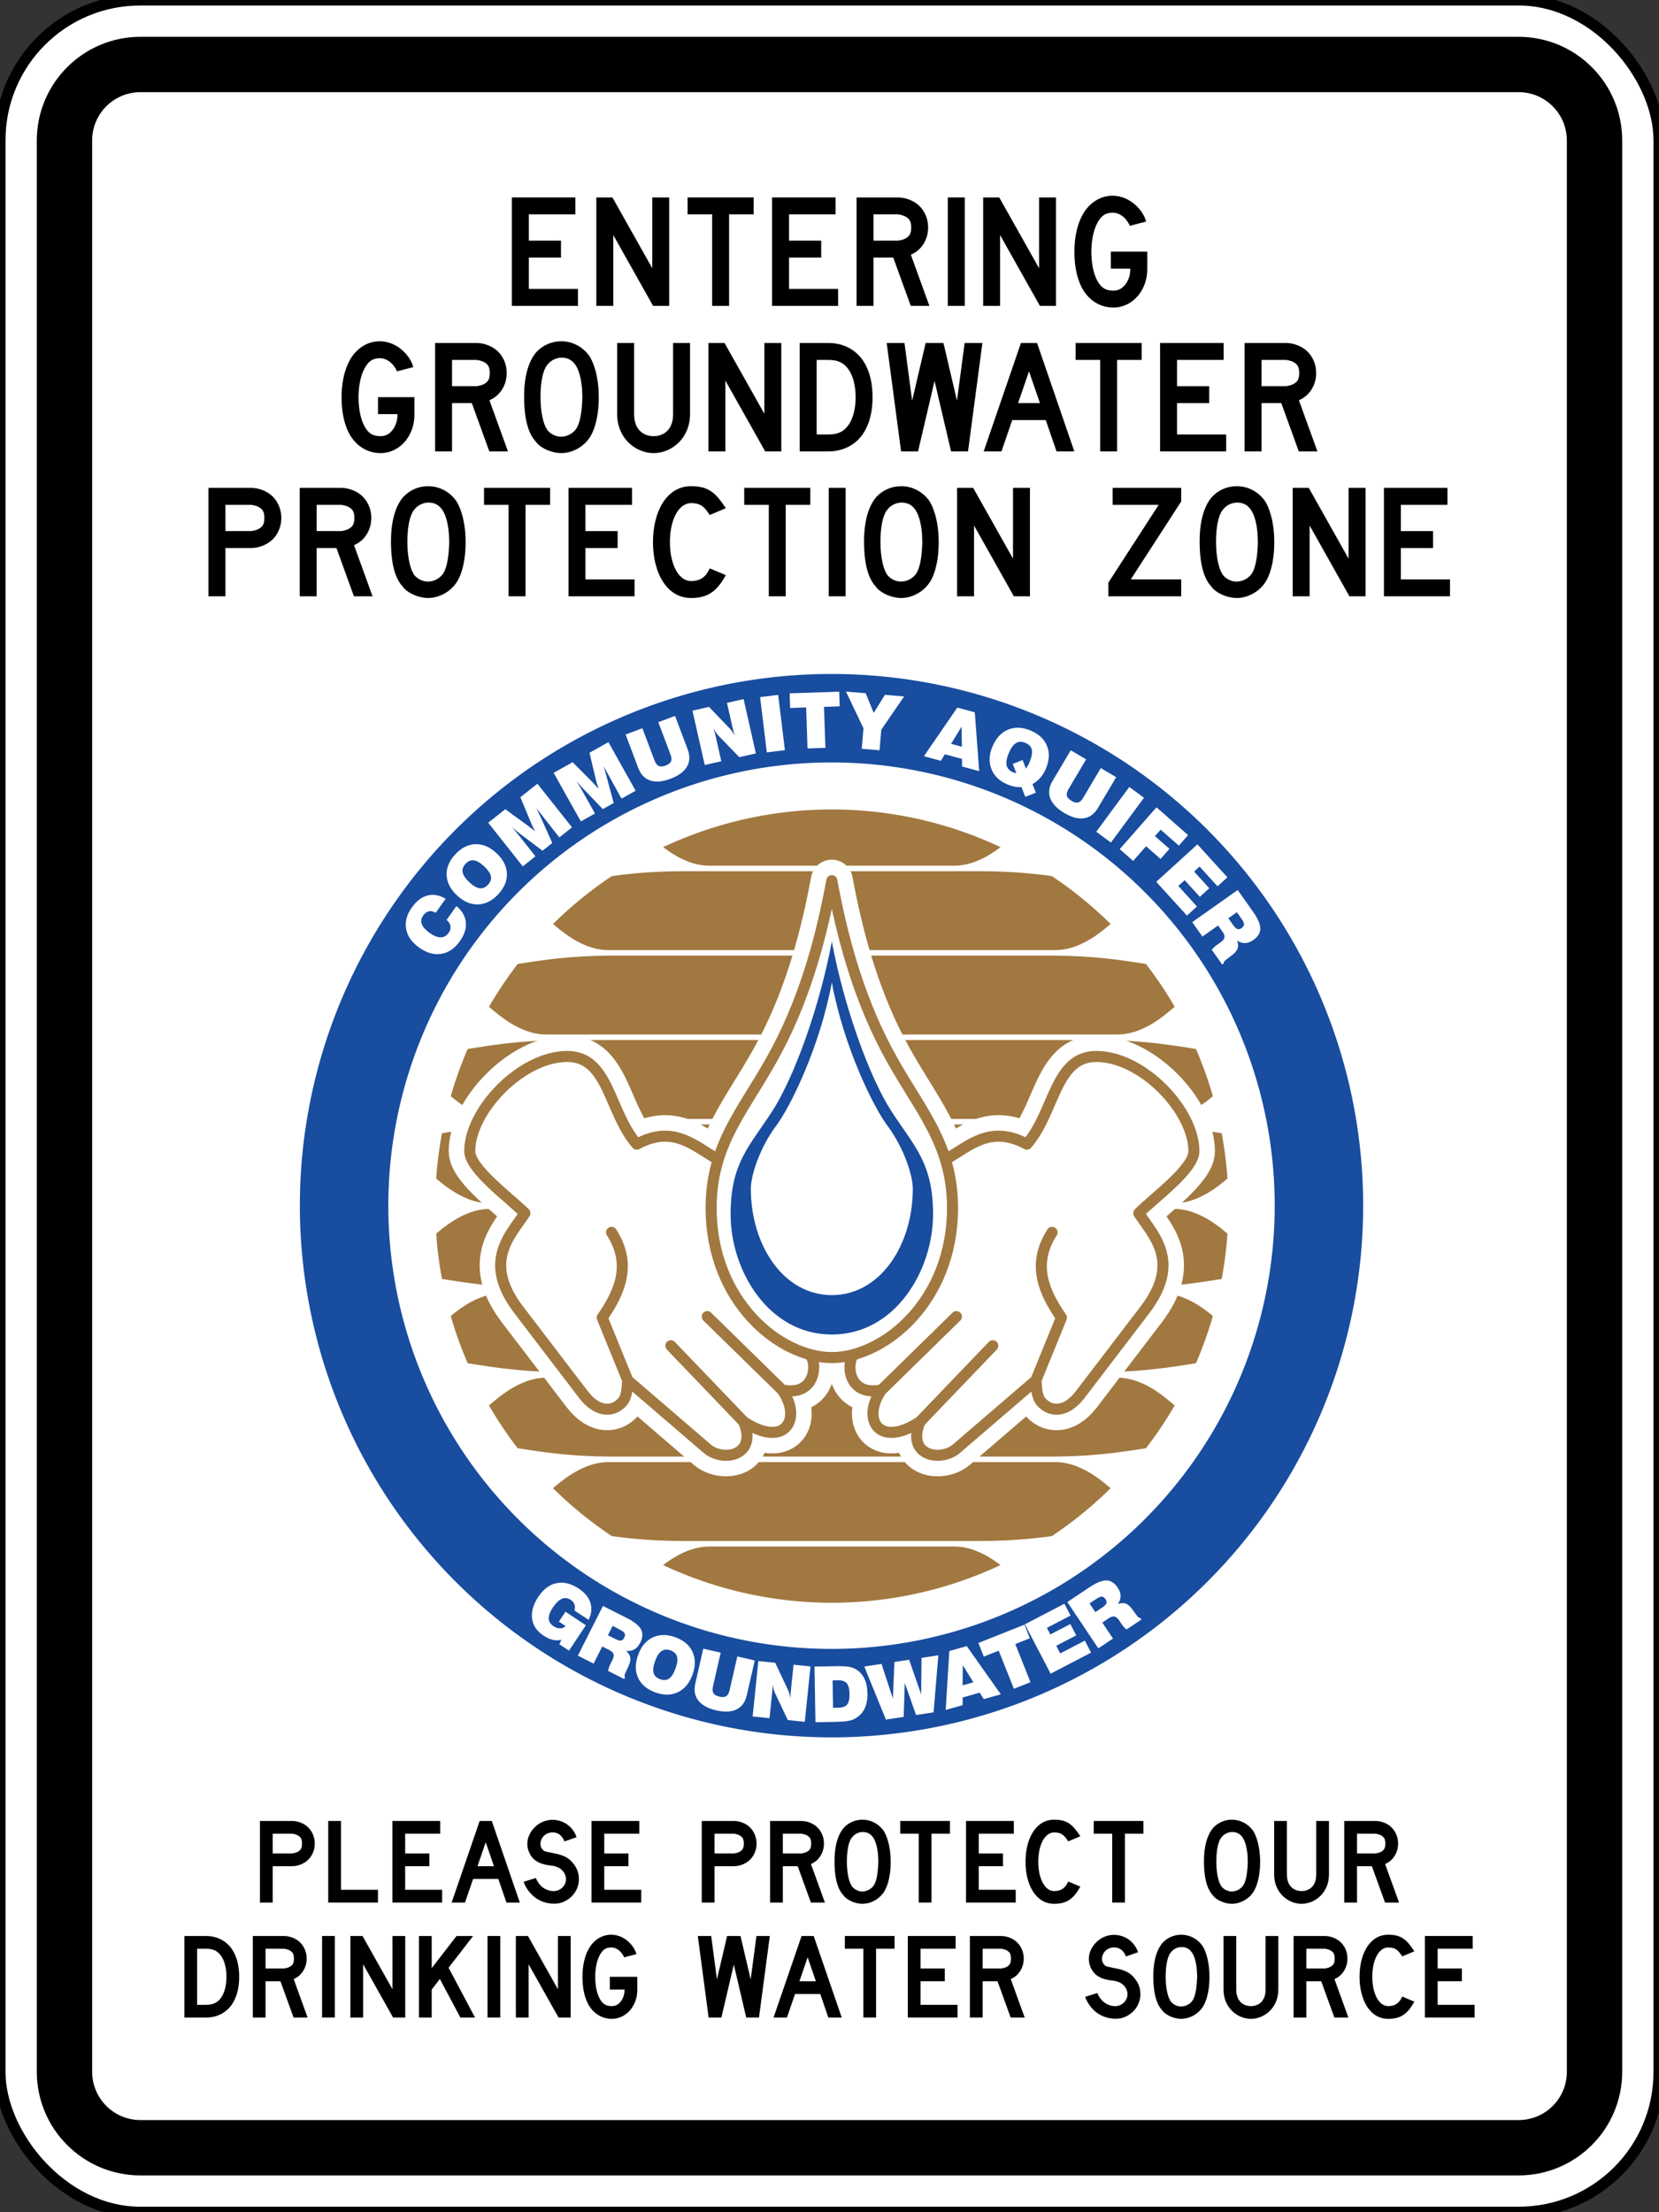 <?xml version="1.0" encoding="UTF-8" standalone="no"?>
<svg
   xmlns:dc="http://purl.org/dc/elements/1.1/"
   xmlns:cc="http://creativecommons.org/ns#"
   xmlns:rdf="http://www.w3.org/1999/02/22-rdf-syntax-ns#"
   xmlns:svg="http://www.w3.org/2000/svg"
   xmlns="http://www.w3.org/2000/svg"
   id="svg6668"
   height="1000"
   width="750"
   version="1.0">
  <rect width="100%" height="100%" fill="#333333" stroke="none"/>
  <defs
     id="defs6670">
    <clipPath
       id="ClipId0">
      <path
         id="path7842"
         d="M 0,-25.33 L 612,-25.33 L 612,766.67 L 0,766.67 L 0,-25.33 z" />
    </clipPath>
    <clipPath
       id="clipPath15353">
      <path
         id="path14873"
         d="M 0,-25.33 L 612,-25.33 L 612,766.67 L 0,766.67 L 0,-25.33 z" />
    </clipPath>
    <clipPath
       id="clipPath24903">
      <path
         id="path24409"
         d="M 0,-25.33 L 612,-25.33 L 612,766.67 L 0,766.67 L 0,-25.33 z" />
    </clipPath>
    <clipPath
       id="clipPath5872">
      <path
         id="path5362"
         d="M 0,-25.33 L 612,-25.33 L 612,766.67 L 0,766.67 L 0,-25.33 z" />
    </clipPath>
    <clipPath
       id="clipPath34624">
      <path
         id="path34076"
         d="M 0,-25.33 L 612,-25.33 L 612,766.67 L 0,766.67 L 0,-25.33 z" />
    </clipPath>
    <clipPath
       id="clipPath21345">
      <path
         id="path20785"
         d="M 0,-25.33 L 612,-25.33 L 612,766.67 L 0,766.67 L 0,-25.33 z" />
    </clipPath>
    <clipPath
       id="clipPath7175">
      <path
         id="path6641"
         d="M 0,-25.33 L 612,-25.33 L 612,766.67 L 0,766.67 L 0,-25.33 z" />
    </clipPath>
    <clipPath
       id="clipPath8474">
      <path
         id="path7990"
         d="M 0,-25.33 L 612,-25.33 L 612,766.67 L 0,766.67 L 0,-25.33 z" />
    </clipPath>
    <clipPath
       id="clipPath12297">
      <path
         id="path11801"
         d="M 0,-25.33 L 612,-25.33 L 612,766.67 L 0,766.67 L 0,-25.33 z" />
    </clipPath>
    <clipPath
       id="clipPath15307">
      <path
         id="path14811"
         d="M 0,-25.33 L 612,-25.33 L 612,766.67 L 0,766.67 L 0,-25.33 z" />
    </clipPath>
    <clipPath
       id="clipPath20842">
      <path
         id="path20356"
         d="M 0,-25.33 L 612,-25.33 L 612,766.67 L 0,766.67 L 0,-25.33 z" />
    </clipPath>
    <clipPath
       id="clipPath25245">
      <path
         id="path24757"
         d="M 0,-25.33 L 612,-25.33 L 612,766.67 L 0,766.67 L 0,-25.33 z" />
    </clipPath>
    <clipPath
       id="clipPath29911">
      <path
         id="path29397"
         d="M 0,-25.33 L 612,-25.33 L 612,766.67 L 0,766.67 L 0,-25.33 z" />
    </clipPath>
  </defs>
  <rect
     width="750"
     height="1000"
     rx="63.333"
     ry="63.333"
     x="-1.0449219e-06"
     y="-1.7700195e-08"
     id="rect4337"
     style="fill:#ffffff;fill-opacity:1;fill-rule:evenodd;stroke:#000000;stroke-width:5;stroke-linecap:square;stroke-linejoin:round;marker:none;marker-start:none;marker-mid:none;marker-end:none;stroke-miterlimit:4;stroke-dasharray:none;stroke-dashoffset:0;stroke-opacity:1;visibility:visible;display:inline;overflow:visible;enable-background:accumulate" />
  <path
     d="M 686.5,983.363 L 63.502,983.363 C 37.634,983.363 16.638,962.407 16.638,936.5 L 16.638,63.5 C 16.638,37.634 37.634,16.637 63.502,16.637 L 686.5,16.637 C 712.407,16.637 733.363,37.634 733.363,63.5 L 733.363,936.5 C 733.363,962.407 712.407,983.363 686.5,983.363 M 686.5,958.344 C 698.608,958.344 708.344,948.606 708.344,936.5 L 708.344,63.5 C 708.344,51.435 698.565,41.656 686.5,41.656 L 63.502,41.656 C 51.436,41.656 41.656,51.435 41.656,63.5 L 41.656,936.5 C 41.656,948.565 51.436,958.344 63.502,958.344 L 686.5,958.344"
     id="path13708"
     style="fill:#000000;fill-opacity:1;fill-rule:evenodd" />
  <path
     transform="matrix(-1,0,0,1,751.024,26.259)"
     d="M 554.267,518.942 A 179.293,179.293 0 1 1 195.68,518.942 A 179.293,179.293 0 1 1 554.267,518.942 z"
     id="path2420"
     style="opacity:1;fill:#a17840;fill-opacity:1;fill-rule:evenodd;stroke:none;stroke-width:1;stroke-linecap:square;stroke-linejoin:miter;marker:none;marker-start:none;marker-mid:none;marker-end:none;stroke-miterlimit:4;stroke-dasharray:none;stroke-opacity:1;visibility:visible;display:inline;overflow:visible;enable-background:accumulate" />
  <path
     d="M 443.068,393.822 C 465.959,393.822 480.425,396.786 493.472,398.78 C 506.519,400.774 462.14,375.52 459.097,377.432 C 456.054,379.344 445.243,391.322 431.398,391.322 L 320.702,391.322 C 306.857,391.322 296.046,379.344 293.003,377.432 C 289.961,375.52 245.582,400.774 258.629,398.78 C 271.676,396.786 286.142,393.822 309.033,393.822 L 443.068,393.822 zM 475.068,431.979 C 497.959,431.979 512.425,434.943 525.472,436.937 C 538.519,438.931 507.755,413.677 504.712,415.589 C 501.669,417.501 490.858,429.479 477.013,429.479 L 275.088,429.479 C 261.243,429.479 250.432,417.501 247.389,415.589 C 244.346,413.677 213.582,438.931 226.629,436.937 C 239.676,434.943 254.142,431.979 277.033,431.979 L 475.068,431.979 zM 496.068,470.136 C 518.959,470.136 533.425,473.1 546.472,475.094 C 559.519,477.088 535.825,451.834 532.783,453.746 C 529.74,455.658 518.929,467.636 505.084,467.636 L 247.017,467.636 C 233.172,467.636 222.361,455.658 219.318,453.746 C 216.275,451.834 192.582,477.088 205.629,475.094 C 218.676,473.1 233.142,470.136 256.033,470.136 L 496.068,470.136 zM 508.068,508.293 C 530.959,508.293 545.425,511.257 558.472,513.251 C 571.519,515.245 555.822,489.991 552.779,491.903 C 549.736,493.815 538.925,505.793 525.08,505.793 L 227.021,505.793 C 213.176,505.793 202.365,493.815 199.322,491.903 C 196.279,489.991 180.582,515.245 193.629,513.251 C 206.676,511.257 221.142,508.293 244.033,508.293 L 508.068,508.293 zM 443.068,696.578 C 465.959,696.578 480.425,693.614 493.472,691.62 C 506.519,689.627 462.14,714.881 459.097,712.969 C 456.054,711.057 445.243,699.078 431.398,699.078 L 320.702,699.078 C 306.857,699.078 296.046,711.057 293.003,712.969 C 289.961,714.881 245.582,689.627 258.629,691.62 C 271.676,693.614 286.142,696.578 309.033,696.578 L 443.068,696.578 zM 475.068,658.421 C 497.959,658.421 512.425,655.457 525.472,653.464 C 538.519,651.47 507.755,676.724 504.712,674.812 C 501.669,672.9 490.858,660.921 477.013,660.921 L 275.088,660.921 C 261.243,660.921 250.432,672.9 247.389,674.812 C 244.346,676.724 213.582,651.47 226.629,653.464 C 239.676,655.457 254.142,658.421 277.033,658.421 L 475.068,658.421 zM 496.068,620.264 C 518.959,620.264 533.425,617.3 546.472,615.307 C 559.519,613.313 535.825,638.567 532.783,636.655 C 529.74,634.743 518.929,622.764 505.084,622.764 L 247.017,622.764 C 233.172,622.764 222.361,634.743 219.318,636.655 C 216.275,638.567 192.582,613.313 205.629,615.307 C 218.676,617.3 233.142,620.264 256.033,620.264 L 496.068,620.264 zM 508.068,582.107 C 530.959,582.107 545.425,579.143 558.472,577.15 C 571.519,575.156 555.822,600.41 552.779,598.498 C 549.736,596.586 538.925,584.607 525.08,584.607 L 227.021,584.607 C 213.176,584.607 202.365,596.586 199.322,598.498 C 196.279,600.41 180.582,575.156 193.629,577.15 C 206.676,579.143 221.142,582.107 244.033,582.107 L 508.068,582.107 zM 530.552,546.45 C 544.397,546.45 555.208,558.429 558.251,560.341 C 561.294,562.253 561.294,528.148 558.251,530.06 C 555.208,531.972 544.397,543.95 530.552,543.95 L 221.549,543.95 C 207.704,543.95 196.893,531.972 193.85,530.06 C 190.807,528.148 190.807,562.253 193.85,560.341 C 196.893,558.429 207.704,546.45 221.549,546.45 L 530.552,546.45 z"
     style="opacity:1;fill:#ffffff;fill-opacity:1;fill-rule:evenodd;stroke:none;stroke-width:1;stroke-linecap:square;stroke-linejoin:miter;marker:none;marker-start:none;marker-mid:none;marker-end:none;stroke-miterlimit:4;stroke-dasharray:none;stroke-opacity:1;visibility:visible;display:inline;overflow:visible;enable-background:accumulate"
     id="path3196" />
  <path
     style="opacity:1;fill:#ffffff;fill-opacity:1;fill-rule:evenodd;stroke:#ffffff;stroke-width:19;stroke-linecap:round;stroke-linejoin:round;marker:none;marker-start:none;marker-mid:none;marker-end:none;stroke-miterlimit:4;stroke-dasharray:none;stroke-opacity:1;visibility:visible;display:inline;overflow:visible;enable-background:accumulate"
     d="M 366.286,612.555 C 363.087,609.138 335.426,530.12 324.622,524.103 C 313.818,518.086 304.515,508.208 287.87,517.21 C 275.227,502.634 275.282,477.555 256.442,477.555 C 235.686,477.555 212.354,501.956 212.354,520.399 C 212.354,528.468 230.616,541.656 237.288,548.414 C 230.634,558.655 217.875,570.328 234.603,592.225 L 263.73,630.355 C 270.724,639.511 278.114,637.934 281.659,633.332 C 283.748,630.621 283.409,626.313 283.81,624.003 L 319.736,654.873 C 326.725,660.878 342.643,658.244 336.193,642.648 C 355.064,655.072 362.763,641.171 353.591,628.306 C 368.98,631.458 369.485,615.972 366.286,612.555 z M 303.279,608.323 L 336.193,642.648 M 319.736,595.158 L 353.591,628.306 M 276.478,557.071 C 285.665,571.437 280.431,583.743 272.246,595.628 L 283.81,624.003"
     id="path3290" />
  <path
     style="opacity:1;fill:none;fill-opacity:0.674;fill-rule:evenodd;stroke:#184d9f;stroke-width:32.537;stroke-linecap:square;stroke-linejoin:miter;marker:none;marker-start:none;marker-mid:none;marker-end:none;stroke-miterlimit:4;stroke-dasharray:none;stroke-opacity:1;visibility:visible;display:inline;overflow:visible;enable-background:accumulate"
     id="path3204"
     d="M 554.267,518.942 A 179.293,179.293 0 1 1 195.68,518.942 A 179.293,179.293 0 1 1 554.267,518.942 z"
     transform="matrix(1.229,0,0,1.229,-84.933,-92.774)" />
  <path
     id="path3322"
     d="M 385.815,612.555 C 389.014,609.138 416.674,530.12 427.479,524.103 C 438.283,518.086 447.586,508.208 464.23,517.21 C 476.874,502.634 476.819,477.555 495.659,477.555 C 516.415,477.555 539.746,501.956 539.746,520.399 C 539.746,528.468 521.484,541.656 514.813,548.414 C 521.467,558.655 534.225,570.328 517.498,592.225 L 488.371,630.355 C 481.377,639.511 473.987,637.934 470.441,633.332 C 468.353,630.621 468.692,626.313 468.291,624.003 L 432.365,654.873 C 425.375,660.878 409.457,658.244 415.908,642.648 C 397.036,655.072 389.337,641.171 398.51,628.306 C 383.12,631.458 382.616,615.972 385.815,612.555 z M 448.822,608.323 L 415.908,642.648 M 432.365,595.158 L 398.51,628.306 M 475.623,557.071 C 466.436,571.437 471.67,583.743 479.855,595.628 L 468.291,624.003"
     style="opacity:1;fill:#ffffff;fill-opacity:1;fill-rule:evenodd;stroke:#ffffff;stroke-width:19;stroke-linecap:round;stroke-linejoin:round;marker:none;marker-start:none;marker-mid:none;marker-end:none;stroke-miterlimit:4;stroke-dasharray:none;stroke-opacity:1;visibility:visible;display:inline;overflow:visible;enable-background:accumulate" />
  <path
     id="path3304"
     style="opacity:1;fill:#ffffff;fill-opacity:1;fill-rule:evenodd;stroke:#ffffff;stroke-width:19;stroke-linecap:round;stroke-linejoin:round;marker:none;marker-start:none;marker-mid:none;marker-end:none;stroke-miterlimit:4;stroke-dasharray:none;stroke-opacity:1;visibility:visible;display:inline;overflow:visible;enable-background:accumulate"
     d="M 376.05,613.666 C 399.623,613.666 430.621,588.258 430.621,546.073 C 430.621,515.82 414.568,500.675 400.659,474.211 C 387.294,448.781 380.391,421.592 376.05,398.105 C 371.71,421.592 364.807,448.781 351.442,474.211 C 337.532,500.675 321.48,515.82 321.48,546.073 C 321.48,588.258 352.478,613.666 376.05,613.666 z" />
  <path
     id="path3284"
     d="M 324.622,524.103 C 313.818,518.086 304.515,508.208 287.87,517.21 C 275.227,502.634 275.282,477.555 256.442,477.555 C 235.686,477.555 212.354,501.956 212.354,520.399 C 212.354,528.468 230.616,541.656 237.288,548.414 C 230.634,558.655 217.875,570.328 234.603,592.225 L 263.73,630.355 C 270.724,639.511 278.114,637.934 281.659,633.332 C 283.748,630.621 283.409,626.313 283.81,624.003 L 319.736,654.873 C 326.725,660.878 342.643,658.244 336.193,642.648 C 355.064,655.072 362.763,641.171 353.591,628.306 C 368.98,631.458 369.485,615.972 366.286,612.555 M 303.279,608.323 L 336.193,642.648 M 319.736,595.158 L 353.591,628.306 M 276.478,557.071 C 285.665,571.437 280.431,583.743 272.246,595.628 L 283.81,624.003"
     style="opacity:1;fill:none;fill-opacity:1;fill-rule:evenodd;stroke:#a17840;stroke-width:5;stroke-linecap:round;stroke-linejoin:round;marker:none;marker-start:none;marker-mid:none;marker-end:none;stroke-miterlimit:4;stroke-dasharray:none;stroke-opacity:1;visibility:visible;display:inline;overflow:visible;enable-background:accumulate" />
  <path
     style="opacity:1;fill:none;fill-opacity:1;fill-rule:evenodd;stroke:#a17840;stroke-width:5;stroke-linecap:round;stroke-linejoin:round;marker:none;marker-start:none;marker-mid:none;marker-end:none;stroke-miterlimit:4;stroke-dasharray:none;stroke-opacity:1;visibility:visible;display:inline;overflow:visible;enable-background:accumulate"
     d="M 427.479,524.103 C 438.283,518.086 447.586,508.208 464.23,517.21 C 476.874,502.634 476.819,477.555 495.659,477.555 C 516.415,477.555 539.746,501.956 539.746,520.399 C 539.746,528.468 521.484,541.656 514.813,548.414 C 521.467,558.655 534.225,570.328 517.498,592.225 L 488.371,630.355 C 481.377,639.511 473.987,637.934 470.441,633.332 C 468.353,630.621 468.692,626.313 468.291,624.003 L 432.365,654.873 C 425.375,660.878 409.457,658.244 415.908,642.648 C 397.036,655.072 389.337,641.171 398.51,628.306 C 383.12,631.458 382.616,615.972 385.815,612.555 M 448.822,608.323 L 415.908,642.648 M 432.365,595.158 L 398.51,628.306 M 475.623,557.071 C 466.436,571.437 471.67,583.743 479.855,595.628 L 468.291,624.003"
     id="path3324" />
  <path
     d="M 376.05,613.666 C 399.623,613.666 430.621,588.258 430.621,546.073 C 430.621,515.82 414.568,500.675 400.659,474.211 C 387.294,448.781 380.391,421.592 376.05,398.105 C 371.71,421.592 364.807,448.781 351.442,474.211 C 337.532,500.675 321.48,515.82 321.48,546.073 C 321.48,588.258 352.478,613.666 376.05,613.666 z"
     style="opacity:1;fill:none;fill-opacity:1;fill-rule:evenodd;stroke:#a17840;stroke-width:5;stroke-linecap:round;stroke-linejoin:round;marker:none;marker-start:none;marker-mid:none;marker-end:none;stroke-miterlimit:4;stroke-dasharray:none;stroke-opacity:1;visibility:visible;display:inline;overflow:visible;enable-background:accumulate"
     id="path3277" />
  <path
     d="m 376.05,585.437 c 21.802,0 36.611,-22.487 36.611,-48.113 0,-5.84 -3.84,-18.262 -11.628,-28.694 -6.138,-8.222 -19.521,-35.164 -24.982,-64.471 -5.461,29.307 -18.845,56.249 -24.982,64.471 -7.788,10.432 -11.628,22.854 -11.628,28.694 0,25.626 14.808,48.113 36.611,48.113 z m 0,17.813 c 28.537,0 45.758,-28.746 45.758,-54.371 0,-23.151 -8.434,-30.601 -18.712,-46.394 -10.054,-15.449 -21.585,-47.577 -27.046,-76.883 -5.461,29.307 -16.992,61.434 -27.046,76.883 -10.278,15.793 -18.712,23.243 -18.712,46.394 0,25.626 17.221,54.371 45.758,54.371 z"
     style="opacity:1;fill:#184d9f;fill-opacity:1;fill-rule:evenodd;stroke:none;stroke-width:1;stroke-linecap:round;stroke-linejoin:round;marker:none;marker-start:none;marker-mid:none;marker-end:none;stroke-miterlimit:4;stroke-dasharray:none;stroke-opacity:1;visibility:visible;display:inline;overflow:visible;enable-background:accumulate"
     id="path3298" />
  <path
     d="m 252.89,743.281 0.872,-2.026 q -1.942,0.455 -3.948,-0.015 -1.997,-0.484 -4.133,-1.901 -4.5,-2.986 -5.136,-7.653 -0.627,-4.682 2.784,-9.822 3.486,-5.255 8.295,-6.228 4.818,-0.987 10.03,2.471 4.101,2.721 5.257,6.42 1.169,3.709 -0.817,7.723 l -6.394,-4.242 q 0.447,-1.508 0.013,-2.74 -0.42,-1.222 -1.687,-2.063 -2.022,-1.342 -4.063,-0.46 -2.027,0.891 -4.068,3.967 -1.89,2.848 -1.814,4.929 0.076,2.081 2.141,3.451 1.481,0.983 2.96,0.979 1.503,-0.008 2.519,-1.015 l -3.033,-2.012 2.976,-4.486 9.214,6.113 -7.625,11.492 z"
     style="font-style:normal;font-weight:normal;font-size:medium;line-height:0%;font-family:'Swis721 Blk BT';text-align:center;text-anchor:middle;fill:#ffffff;fill-opacity:1;stroke:none;stroke-width:1px;stroke-linecap:butt;stroke-linejoin:miter;stroke-opacity:1"
     id="path930" />
  <path
     d="m 274.824,739.197 3.28,1.656 q 1.724,0.87 2.611,0.744 0.895,-0.142 1.48,-1.301 0.601,-1.19 0.176,-1.979 -0.417,-0.804 -2.324,-1.767 l -3.097,-1.563 z m -13.594,9.218 11.345,-22.472 10.755,5.43 q 5.05,2.549 6.438,5.146 1.404,2.604 -0.337,6.052 -1.04,2.06 -2.61,2.971 -1.57,0.911 -3.817,0.772 1.676,1.344 1.938,2.95 0.269,1.591 -0.81,3.879 l -1.457,3.189 q -0.015,0.03 -0.023,0.084 -0.632,1.366 -0.068,1.727 l -0.424,0.839 -7.277,-3.674 q 0.21,-0.909 0.403,-1.558 0.217,-0.656 0.386,-0.992 l 1.132,-2.243 q 0.878,-1.739 0.546,-2.788 -0.325,-1.064 -2.018,-1.919 l -3.066,-1.548 -3.913,7.75 z"
     style="font-style:normal;font-weight:normal;font-size:medium;line-height:0%;font-family:'Swis721 Blk BT';text-align:center;text-anchor:middle;fill:#ffffff;fill-opacity:1;stroke:none;stroke-width:1px;stroke-linecap:butt;stroke-linejoin:miter;stroke-opacity:1"
     id="path932" />
  <path
     d="m 296.144,750.877 q -1.219,3.357 -0.666,5.34 0.553,1.982 2.947,2.851 2.378,0.863 4.052,-0.293 1.68,-1.172 2.904,-4.546 1.23,-3.39 0.687,-5.35 -0.537,-1.977 -2.915,-2.84 -2.394,-0.869 -4.09,0.297 -1.696,1.166 -2.92,4.54 z m -7.663,-2.781 q 2.099,-5.783 6.605,-7.929 4.522,-2.14 10.225,-0.07 5.687,2.064 7.767,6.601 2.08,4.537 -0.019,10.32 -2.093,5.767 -6.605,7.929 -4.506,2.146 -10.193,0.082 -5.703,-2.07 -7.799,-6.612 -2.075,-4.553 0.019,-10.32 z"
     style="font-style:normal;font-weight:normal;font-size:medium;line-height:0%;font-family:'Swis721 Blk BT';text-align:center;text-anchor:middle;fill:#ffffff;fill-opacity:1;stroke:none;stroke-width:1px;stroke-linecap:butt;stroke-linejoin:miter;stroke-opacity:1"
     id="path934" />
  <path
     d="m 317.932,745.257 7.88,1.804 -3.463,15.126 q -0.481,2.099 0.18,3.197 0.681,1.085 2.73,1.554 1.999,0.458 3.047,-0.214 1.068,-0.685 1.557,-2.817 l 3.463,-15.126 7.88,1.804 -3.605,15.743 q -1.057,4.614 -4.595,6.364 -3.522,1.753 -9.169,0.46 -5.681,-1.301 -8.122,-4.419 -2.438,-3.135 -1.385,-7.733 z"
     style="font-style:normal;font-weight:normal;font-size:medium;line-height:0%;font-family:'Swis721 Blk BT';text-align:center;text-anchor:middle;fill:#ffffff;fill-opacity:1;stroke:none;stroke-width:1px;stroke-linecap:butt;stroke-linejoin:miter;stroke-opacity:1"
     id="path936" />
  <path
     d="m 340.25,775.892 2.585,-25.04 7.633,0.788 5.819,12.369 q 0.272,0.526 0.536,1.464 0.281,0.94 0.557,2.257 -0.034,-0.674 -0.002,-1.478 0.032,-0.804 0.149,-1.943 l 1.22,-11.815 7.667,0.791 -2.585,25.04 -7.667,-0.791 -5.827,-12.284 q -0.27,-0.543 -0.565,-1.519 -0.277,-0.974 -0.544,-2.221 0.051,0.675 0.026,1.411 -0.023,0.719 -0.158,2.028 l -1.211,11.73 z"
     style="font-style:normal;font-weight:normal;font-size:medium;line-height:0%;font-family:'Swis721 Blk BT';text-align:center;text-anchor:middle;fill:#ffffff;fill-opacity:1;stroke:none;stroke-width:1px;stroke-linecap:butt;stroke-linejoin:miter;stroke-opacity:1"
     id="path938" />
  <path
     d="m 376.623,771.996 2.17,-0.038 q 3.024,-0.053 4.163,-1.423 1.156,-1.37 1.095,-4.856 -0.059,-3.4 -1.28,-4.798 -1.221,-1.397 -4.091,-1.347 l -2.273,0.04 z m -7.971,6.514 -0.438,-25.17 9.774,-0.17 q 3.725,-0.065 5.542,0.245 1.834,0.293 3.197,1.038 2.641,1.492 4.005,4.255 1.364,2.762 1.435,6.829 0.074,4.272 -1.515,7.222 -1.573,2.933 -4.726,4.407 -1.22,0.585 -3.079,0.857 -1.841,0.271 -5.925,0.342 z"
     style="font-style:normal;font-weight:normal;font-size:medium;line-height:0%;font-family:'Swis721 Blk BT';text-align:center;text-anchor:middle;fill:#ffffff;fill-opacity:1;stroke:none;stroke-width:1px;stroke-linecap:butt;stroke-linejoin:miter;stroke-opacity:1"
     id="path940" />
  <path
     d="m 400.494,777.306 -9.765,-23.982 7.79,-1.179 5.135,15.66 0.711,-16.545 6.624,-1.002 5.439,15.614 0.188,-16.466 7.587,-1.148 -2.148,25.785 -7.925,1.199 -5.096,-14.491 -0.48,15.335 z"
     style="font-style:normal;font-weight:normal;font-size:medium;line-height:0%;font-family:'Swis721 Blk BT';text-align:center;text-anchor:middle;fill:#ffffff;fill-opacity:1;stroke:none;stroke-width:1px;stroke-linecap:butt;stroke-linejoin:miter;stroke-opacity:1"
     id="path942" />
  <path
     d="m 435.171,761.835 4.882,-1.388 -4.8,-7.696 z m -7.638,11.127 1.63,-26.635 7.874,-2.239 15.4,21.792 -7.709,2.192 -1.816,-2.948 -7.709,2.192 -0.025,3.472 z"
     style="font-style:normal;font-weight:normal;font-size:medium;line-height:0%;font-family:'Swis721 Blk BT';text-align:center;text-anchor:middle;fill:#ffffff;fill-opacity:1;stroke:none;stroke-width:1px;stroke-linecap:butt;stroke-linejoin:miter;stroke-opacity:1"
     id="path944" />
  <path
     d="m 458.354,763.392 -6.861,-17.226 -6.732,2.681 -2.454,-6.16 20.83,-8.297 2.454,6.16 -6.589,2.624 6.861,17.226 z"
     style="font-style:normal;font-weight:normal;font-size:medium;line-height:0%;font-family:'Swis721 Blk BT';text-align:center;text-anchor:middle;fill:#ffffff;fill-opacity:1;stroke:none;stroke-width:1px;stroke-linecap:butt;stroke-linejoin:miter;stroke-opacity:1"
     id="path946" />
  <path
     d="m 474.962,756.565 -11.628,-22.327 17.856,-9.299 2.787,5.351 -10.686,5.565 1.547,2.971 9.034,-4.705 2.668,5.123 -9.034,4.705 1.8,3.456 11.126,-5.794 2.826,5.426 z"
     style="font-style:normal;font-weight:normal;font-size:medium;line-height:0%;font-family:'Swis721 Blk BT';text-align:center;text-anchor:middle;fill:#ffffff;fill-opacity:1;stroke:none;stroke-width:1px;stroke-linecap:butt;stroke-linejoin:miter;stroke-opacity:1"
     id="path948" />
  <path
     d="m 495.179,728.74 3.054,-2.043 q 1.605,-1.074 1.931,-1.908 0.316,-0.849 -0.406,-1.928 -0.741,-1.108 -1.637,-1.125 -0.905,-0.032 -2.681,1.156 l -2.884,1.929 z m 1.348,16.369 -13.997,-20.923 10.014,-6.699 q 4.702,-3.145 7.645,-3.079 2.958,0.057 5.105,3.267 1.283,1.918 1.305,3.733 0.022,1.815 -1.203,3.704 1.994,-0.799 3.521,-0.238 1.518,0.547 2.981,2.612 l 2.062,2.836 q 0.019,0.028 0.062,0.061 0.879,1.222 1.471,0.908 l 0.523,0.781 -6.776,4.533 q -0.688,-0.629 -1.158,-1.117 -0.465,-0.511 -0.674,-0.824 l -1.397,-2.088 q -1.083,-1.619 -2.16,-1.845 -1.086,-0.24 -2.663,0.815 l -2.855,1.91 4.827,7.216 z"
     style="font-style:normal;font-weight:normal;font-size:medium;line-height:0%;font-family:'Swis721 Blk BT';text-align:center;text-anchor:middle;fill:#ffffff;fill-opacity:1;stroke:none;stroke-width:1px;stroke-linecap:butt;stroke-linejoin:miter;stroke-opacity:1"
     id="path950" />
  <path
     d="m 201.902,415.818 4.428,-6.246 q 3.859,3.155 4.275,7.326 0.402,4.161 -2.722,8.566 -3.499,4.935 -8.392,5.719 -4.906,0.774 -9.939,-2.794 -5.019,-3.558 -5.932,-8.417 -0.913,-4.858 2.517,-9.696 3.163,-4.461 7.133,-5.48 3.966,-1.043 8.184,1.487 l -4.478,6.315 q -1.674,-0.978 -3.092,-0.663 -1.431,0.305 -2.558,1.894 -1.374,1.938 -0.644,3.922 0.726,1.96 3.584,3.987 2.802,1.987 4.97,1.973 2.167,-0.013 3.581,-2.007 1.087,-1.534 0.842,-3.048 -0.236,-1.529 -1.758,-2.839 z"
     style="font-style:normal;font-weight:normal;font-size:medium;line-height:0%;font-family:'Swis721 Blk BT';text-align:center;text-anchor:middle;fill:#ffffff;fill-opacity:1;stroke:none;stroke-width:1px;stroke-linecap:butt;stroke-linejoin:miter;stroke-opacity:1"
     id="path953" />
  <path
     d="m 212.174,398.809 q 2.609,2.439 4.65,2.709 2.04,0.27 3.779,-1.59 1.727,-1.848 1.322,-3.841 -0.418,-2.005 -3.04,-4.456 -2.634,-2.463 -4.65,-2.733 -2.029,-0.282 -3.756,1.565 -1.739,1.86 -1.333,3.878 0.406,2.018 3.028,4.469 z m -5.567,5.955 q -4.494,-4.202 -4.698,-9.188 -0.192,-4.999 3.951,-9.431 4.132,-4.419 9.121,-4.551 4.989,-0.132 9.483,4.07 4.482,4.19 4.698,9.188 0.204,4.987 -3.928,9.406 -4.143,4.432 -9.144,4.576 -5.002,0.12 -9.483,-4.07 z"
     style="font-style:normal;font-weight:normal;font-size:medium;line-height:0%;font-family:'Swis721 Blk BT';text-align:center;text-anchor:middle;fill:#ffffff;fill-opacity:1;stroke:none;stroke-width:1px;stroke-linecap:butt;stroke-linejoin:miter;stroke-opacity:1"
     id="path955" />
  <path
     d="m 242.075,387.089 -5.732,4.544 -15.639,-19.726 7.714,-6.115 10.536,7.677 q 0.213,0.158 0.947,0.754 0.723,0.582 2.016,1.608 -0.598,-1.14 -1.021,-2.004 -0.434,-0.877 -0.611,-1.348 l -5.037,-12.102 7.7,-6.105 15.639,19.726 -5.732,4.544 -7.644,-9.751 q -0.701,-0.884 -1.359,-1.714 -0.655,-0.854 -1.353,-1.762 0.889,1.781 1.867,3.95 l 0.098,0.206 5.218,11.588 -4.419,3.504 -9.949,-7.488 q -0.684,-0.505 -1.516,-1.197 -0.832,-0.692 -2.239,-1.889 1.049,1.24 1.784,2.14 0.749,0.889 1.184,1.438 z"
     style="font-style:normal;font-weight:normal;font-size:medium;line-height:0%;font-family:'Swis721 Blk BT';text-align:center;text-anchor:middle;fill:#ffffff;fill-opacity:1;stroke:none;stroke-width:1px;stroke-linecap:butt;stroke-linejoin:miter;stroke-opacity:1"
     id="path957" />
  <path
     d="m 268.972,367.734 -6.382,3.574 -12.301,-21.963 8.589,-4.81 9.18,9.256 q 0.185,0.19 0.815,0.895 0.622,0.69 1.735,1.908 -0.409,-1.22 -0.69,-2.141 -0.289,-0.935 -0.388,-1.428 l -3.047,-12.749 8.574,-4.802 12.301,21.963 -6.382,3.574 -5.995,-10.844 q -0.551,-0.984 -1.069,-1.909 -0.511,-0.948 -1.056,-1.955 0.594,1.9 1.215,4.197 l 0.064,0.219 3.307,12.27 -4.921,2.756 -8.631,-8.975 q -0.595,-0.607 -1.306,-1.423 -0.712,-0.816 -1.91,-2.221 0.838,1.391 1.421,2.397 0.598,0.997 0.94,1.609 z"
     style="font-style:normal;font-weight:normal;font-size:medium;line-height:0%;font-family:'Swis721 Blk BT';text-align:center;text-anchor:middle;fill:#ffffff;fill-opacity:1;stroke:none;stroke-width:1px;stroke-linecap:butt;stroke-linejoin:miter;stroke-opacity:1"
     id="path959" />
  <path
     d="m 282.835,332.033 7.562,-2.855 5.481,14.517 q 0.761,2.015 1.918,2.564 1.167,0.527 3.134,-0.215 1.919,-0.724 2.42,-1.864 0.511,-1.161 -0.261,-3.208 l -5.481,-14.517 7.562,-2.855 5.704,15.109 q 1.672,4.429 -0.309,7.844 -1.965,3.409 -7.385,5.455 -5.452,2.058 -9.211,0.811 -3.765,-1.264 -5.431,-5.677 z"
     style="font-style:normal;font-weight:normal;font-size:medium;line-height:0%;font-family:'Swis721 Blk BT';text-align:center;text-anchor:middle;fill:#ffffff;fill-opacity:1;stroke:none;stroke-width:1px;stroke-linecap:butt;stroke-linejoin:miter;stroke-opacity:1"
     id="path961" />
  <path
     d="m 318.598,345.794 -5.552,-24.553 7.484,-1.692 9.466,9.862 q 0.426,0.412 0.976,1.216 0.566,0.801 1.249,1.96 -0.247,-0.627 -0.474,-1.4 -0.227,-0.772 -0.48,-1.889 l -2.619,-11.585 7.518,-1.7 5.552,24.553 -7.518,1.7 -9.447,-9.778 q -0.43,-0.428 -1.02,-1.259 -0.574,-0.834 -1.225,-1.931 0.264,0.624 0.476,1.329 0.208,0.689 0.499,1.972 l 2.601,11.502 z"
     style="font-style:normal;font-weight:normal;font-size:medium;line-height:0%;font-family:'Swis721 Blk BT';text-align:center;text-anchor:middle;fill:#ffffff;fill-opacity:1;stroke:none;stroke-width:1px;stroke-linecap:butt;stroke-linejoin:miter;stroke-opacity:1"
     id="path963" />
  <path
     d="m 346.662,340.105 -3.04,-24.989 8.177,-0.995 3.04,24.989 z"
     style="font-style:normal;font-weight:normal;font-size:medium;line-height:0%;font-family:'Swis721 Blk BT';text-align:center;text-anchor:middle;fill:#ffffff;fill-opacity:1;stroke:none;stroke-width:1px;stroke-linecap:butt;stroke-linejoin:miter;stroke-opacity:1"
     id="path965" />
  <path
     d="m 365.065,338.328 -0.621,-18.532 -7.242,0.243 -0.222,-6.627 22.409,-0.75 0.222,6.627 -7.088,0.237 0.621,18.532 z"
     style="font-style:normal;font-weight:normal;font-size:medium;line-height:0%;font-family:'Swis721 Blk BT';text-align:center;text-anchor:middle;fill:#ffffff;fill-opacity:1;stroke:none;stroke-width:1px;stroke-linecap:butt;stroke-linejoin:miter;stroke-opacity:1"
     id="path967" />
  <path
     d="m 389.579,338.476 0.775,-9.282 -7.911,-16.575 8.924,0.745 3.612,8.911 5.074,-8.185 8.686,0.725 -10.329,15.052 -0.775,9.282 z"
     style="font-style:normal;font-weight:normal;font-size:medium;line-height:0%;font-family:'Swis721 Blk BT';text-align:center;text-anchor:middle;fill:#ffffff;fill-opacity:1;stroke:none;stroke-width:1px;stroke-linecap:butt;stroke-linejoin:miter;stroke-opacity:1"
     id="path969" />
  <path
     d="m 429.949,336.239 4.9,1.323 -0.153,-9.069 z m -12.277,5.607 15.109,-21.995 7.903,2.134 1.984,26.611 -7.738,-2.089 -0.039,-3.462 -7.738,-2.089 -1.809,2.963 z"
     style="font-style:normal;font-weight:normal;font-size:medium;line-height:0%;font-family:'Swis721 Blk BT';text-align:center;text-anchor:middle;fill:#ffffff;fill-opacity:1;stroke:none;stroke-width:1px;stroke-linecap:butt;stroke-linejoin:miter;stroke-opacity:1"
     id="path971" />
  <path
     d="m 463.499,360.174 -1.699,-4.397 q -1.392,0.14 -2.99,-0.158 -1.605,-0.282 -3.323,-1.001 -5.392,-2.256 -7.27,-6.932 -1.863,-4.67 0.432,-10.156 2.401,-5.739 7.018,-7.698 4.633,-1.952 10.23,0.389 5.581,2.335 7.441,6.966 1.86,4.631 -0.514,10.307 -0.97,2.318 -2.492,4.052 -1.5,1.725 -3.579,2.93 l 1.533,3.864 z m -4.031,-10.69 -1.629,-4.164 4.471,-1.742 1.488,3.883 q 0.47,-0.637 0.868,-1.323 0.398,-0.686 0.682,-1.364 1.557,-3.721 1.123,-5.829 -0.418,-2.101 -2.909,-3.143 -2.444,-1.022 -4.267,0.104 -1.824,1.127 -3.261,4.564 -1.444,3.453 -0.966,5.542 0.485,2.074 2.96,3.109 0.363,0.152 0.713,0.243 0.367,0.098 0.728,0.119 z"
     style="font-style:normal;font-weight:normal;font-size:medium;line-height:0%;font-family:'Swis721 Blk BT';text-align:center;text-anchor:middle;fill:#ffffff;fill-opacity:1;stroke:none;stroke-width:1px;stroke-linecap:butt;stroke-linejoin:miter;stroke-opacity:1"
     id="path973" />
  <path
     d="m 484.06,339.149 6.954,4.121 -7.911,13.349 q -1.098,1.852 -0.804,3.099 0.317,1.241 2.126,2.313 1.764,1.046 2.967,0.725 1.226,-0.326 2.342,-2.208 l 7.911,-13.349 6.954,4.121 -8.234,13.893 q -2.413,4.072 -6.317,4.659 -3.889,0.596 -8.873,-2.358 -5.013,-2.971 -6.388,-6.686 -1.366,-3.73 1.039,-7.787 z"
     style="font-style:normal;font-weight:normal;font-size:medium;line-height:0%;font-family:'Swis721 Blk BT';text-align:center;text-anchor:middle;fill:#ffffff;fill-opacity:1;stroke:none;stroke-width:1px;stroke-linecap:butt;stroke-linejoin:miter;stroke-opacity:1"
     id="path975" />
  <path
     d="m 495.588,375.983 14.95,-20.254 6.627,4.892 -14.95,20.254 z"
     style="font-style:normal;font-weight:normal;font-size:medium;line-height:0%;font-family:'Swis721 Blk BT';text-align:center;text-anchor:middle;fill:#ffffff;fill-opacity:1;stroke:none;stroke-width:1px;stroke-linecap:butt;stroke-linejoin:miter;stroke-opacity:1"
     id="path977" />
  <path
     d="m 506.202,383.836 16.62,-18.907 14.299,12.569 -4.186,4.762 -8.228,-7.232 -2.572,2.927 6.546,5.754 -4.017,4.57 -6.546,-5.754 -5.844,6.649 z"
     style="font-style:normal;font-weight:normal;font-size:medium;line-height:0%;font-family:'Swis721 Blk BT';text-align:center;text-anchor:middle;fill:#ffffff;fill-opacity:1;stroke:none;stroke-width:1px;stroke-linecap:butt;stroke-linejoin:miter;stroke-opacity:1"
     id="path979" />
  <path
     d="m 522.713,398.62 18.624,-16.937 13.545,14.894 -4.463,4.059 -8.106,-8.914 -2.478,2.254 6.853,7.535 -4.273,3.886 -6.853,-7.535 -2.883,2.622 8.44,9.28 -4.526,4.116 z"
     style="font-style:normal;font-weight:normal;font-size:medium;line-height:0%;font-family:'Swis721 Blk BT';text-align:center;text-anchor:middle;fill:#ffffff;fill-opacity:1;stroke:none;stroke-width:1px;stroke-linecap:butt;stroke-linejoin:miter;stroke-opacity:1"
     id="path981" />
  <path
     d="m 555.311,415.072 2.12,3.001 q 1.114,1.577 1.957,1.882 0.857,0.294 1.917,-0.455 1.089,-0.769 1.083,-1.665 0.009,-0.906 -1.224,-2.651 l -2.002,-2.833 z m -16.33,1.766 20.559,-14.526 6.952,9.84 q 3.264,4.62 3.273,7.564 0.019,2.958 -3.136,5.187 -1.884,1.331 -3.698,1.399 -1.814,0.068 -3.733,-1.108 0.85,1.973 0.328,3.514 -0.509,1.531 -2.535,3.046 l -2.782,2.133 q -0.028,0.02 -0.06,0.063 -1.199,0.91 -0.87,1.493 l -0.768,0.542 -4.704,-6.658 q 0.612,-0.704 1.087,-1.186 0.499,-0.478 0.806,-0.695 l 2.052,-1.45 q 1.591,-1.124 1.789,-2.206 0.212,-1.092 -0.882,-2.641 l -1.982,-2.805 -7.09,5.01 z"
     style="font-style:normal;font-weight:normal;font-size:medium;line-height:0%;font-family:'Swis721 Blk BT';text-align:center;text-anchor:middle;fill:#ffffff;fill-opacity:1;stroke:none;stroke-width:1px;stroke-linecap:butt;stroke-linejoin:miter;stroke-opacity:1"
     id="path983" />
  <g
     transform="matrix(0.73,0,0,0.73,541.831,-773.543)"
     id="g4127">
    <rect
       style="opacity:1;fill:#000000;fill-opacity:1;fill-rule:nonzero;stroke:none;stroke-width:18;stroke-linecap:square;stroke-linejoin:miter;marker:none;marker-start:none;marker-mid:none;marker-end:none;stroke-miterlimit:4;stroke-dasharray:none;stroke-dashoffset:0;stroke-opacity:1;visibility:visible;display:inline;overflow:visible"
       id="rect2569"
       width="10.491"
       height="67.144"
       x="-155.27"
       y="1181.909" />
    <path
       style="opacity:1;fill:#000000;fill-opacity:1;fill-rule:nonzero;stroke:none;stroke-width:18;stroke-linecap:square;stroke-linejoin:miter;marker:none;marker-start:none;marker-mid:none;marker-end:none;stroke-miterlimit:4;stroke-dasharray:none;stroke-dashoffset:0;stroke-opacity:1;visibility:visible;display:inline;overflow:visible"
       d="M -425.242,1181.909 L -425.242,1249.053 L -384.327,1249.053 L -384.327,1238.562 L -414.751,1238.562 L -414.751,1219.153 L -394.818,1219.153 L -394.818,1208.662 L -414.751,1208.662 L -414.751,1192.401 L -385.9,1192.401 L -385.9,1181.909 L -425.242,1181.909 z"
       id="rect2578" />
    <path
       style="opacity:1;fill:#000000;fill-opacity:1;fill-rule:nonzero;stroke:none;stroke-width:18;stroke-linecap:square;stroke-linejoin:miter;marker:none;marker-start:none;marker-mid:none;marker-end:none;stroke-miterlimit:4;stroke-dasharray:none;stroke-dashoffset:0;stroke-opacity:1;visibility:visible;display:inline;overflow:visible"
       d="M -316.414,1181.909 L -316.414,1192.401 L -301.202,1192.401 L -301.202,1249.053 L -290.711,1249.053 L -290.711,1192.401 L -275.499,1192.401 L -275.499,1181.909 L -316.414,1181.909 z"
       id="rect33000" />
    <path
       style="opacity:1;fill:#000000;fill-opacity:1;fill-rule:nonzero;stroke:none;stroke-width:18;stroke-linecap:square;stroke-linejoin:miter;marker:none;marker-start:none;marker-mid:none;marker-end:none;stroke-miterlimit:4;stroke-dasharray:none;stroke-dashoffset:0;stroke-opacity:1;visibility:visible;display:inline;overflow:visible"
       d="M -372.927,1186.565 L -372.927,1249.053 L -362.435,1249.053 L -362.435,1205.219 L -337.781,1249.053 L -327.814,1249.053 L -327.814,1181.909 L -338.306,1181.909 L -338.306,1225.743 L -362.96,1181.909 L -372.927,1181.909 L -372.927,1186.565 z"
       id="rect33005" />
    <path
       style="opacity:1;fill:#000000;fill-opacity:1;fill-rule:nonzero;stroke:none;stroke-width:18;stroke-linecap:square;stroke-linejoin:miter;marker:none;marker-start:none;marker-mid:none;marker-end:none;stroke-miterlimit:4;stroke-dasharray:none;stroke-dashoffset:0;stroke-opacity:1;visibility:visible;display:inline;overflow:visible"
       d="M -211.783,1181.909 L -211.783,1249.053 L -201.291,1249.053 L -201.291,1219.153 L -189.046,1219.153 L -178.211,1249.053 L -166.671,1249.053 L -178.145,1217.383 C -177.293,1217 -176.419,1216.544 -175.539,1215.989 C -171.334,1213.341 -167.457,1207.895 -167.457,1200.531 C -167.457,1193.167 -171.334,1187.722 -175.539,1185.073 C -179.743,1182.425 -183.755,1181.909 -186.342,1181.909 L -201.291,1181.909 L -211.783,1181.909 z M -201.291,1192.401 L -186.342,1192.401 C -185.781,1192.401 -182.973,1192.79 -181.145,1193.941 C -179.317,1195.093 -177.949,1196.343 -177.949,1200.531 C -177.949,1204.719 -179.317,1205.969 -181.145,1207.121 C -182.973,1208.273 -185.781,1208.662 -186.342,1208.662 L -201.291,1208.662 L -201.291,1192.401 z"
       id="rect37469" />
    <path
       style="fill:#000000;fill-opacity:1;fill-rule:evenodd;stroke:none;stroke-width:20;stroke-linecap:butt;stroke-linejoin:miter;stroke-miterlimit:4;stroke-dasharray:none;stroke-opacity:1"
       d="M -53.262,1180.86 C -61.812,1180.86 -68.43,1186.256 -71.982,1192.925 C -75.533,1199.594 -76.867,1207.633 -76.867,1215.481 C -76.867,1223.265 -75.71,1231.311 -72.129,1238.037 C -68.549,1244.764 -61.668,1250.102 -52.737,1250.102 C -46.365,1250.102 -40.832,1246.952 -37.246,1242.512 C -33.66,1238.072 -31.755,1232.384 -31.755,1226.497 L -31.755,1220.727 L -31.755,1215.481 L -37,1215.481 L -54.311,1215.481 L -54.311,1225.972 L -42.246,1225.972 L -42.246,1226.497 C -42.246,1230.052 -43.488,1233.543 -45.41,1235.923 C -47.331,1238.302 -49.667,1239.611 -52.737,1239.611 C -57.979,1239.611 -60.549,1237.474 -62.868,1233.12 C -65.186,1228.765 -66.376,1222.123 -66.376,1215.481 C -66.376,1208.904 -65.086,1202.255 -62.736,1197.843 C -60.387,1193.43 -57.825,1191.351 -53.262,1191.351 C -50.356,1191.351 -47.986,1192.598 -46.032,1194.417 C -44.079,1196.236 -42.769,1198.819 -42.59,1199.498 L -32.46,1196.843 C -33.371,1193.38 -35.472,1189.923 -38.885,1186.745 C -42.299,1183.567 -47.249,1180.86 -53.262,1180.86 z"
       id="path37504" />
    <path
       id="path4089"
       d="M -264.098,1181.909 L -264.098,1249.053 L -223.183,1249.053 L -223.183,1238.562 L -253.607,1238.562 L -253.607,1219.153 L -233.674,1219.153 L -233.674,1208.662 L -253.607,1208.662 L -253.607,1192.401 L -224.756,1192.401 L -224.756,1181.909 L -264.098,1181.909 z"
       style="opacity:1;fill:#000000;fill-opacity:1;fill-rule:nonzero;stroke:none;stroke-width:18;stroke-linecap:square;stroke-linejoin:miter;marker:none;marker-start:none;marker-mid:none;marker-end:none;stroke-miterlimit:4;stroke-dasharray:none;stroke-dashoffset:0;stroke-opacity:1;visibility:visible;display:inline;overflow:visible" />
    <path
       id="path4091"
       d="M -133.379,1186.565 L -133.379,1249.053 L -122.888,1249.053 L -122.888,1205.219 L -98.234,1249.053 L -88.267,1249.053 L -88.267,1181.909 L -98.758,1181.909 L -98.758,1225.743 L -123.412,1181.909 L -133.379,1181.909 L -133.379,1186.565 z"
       style="opacity:1;fill:#000000;fill-opacity:1;fill-rule:nonzero;stroke:none;stroke-width:18;stroke-linecap:square;stroke-linejoin:miter;marker:none;marker-start:none;marker-mid:none;marker-end:none;stroke-miterlimit:4;stroke-dasharray:none;stroke-dashoffset:0;stroke-opacity:1;visibility:visible;display:inline;overflow:visible" />
  </g>
  <g
     id="g4508">
    <path
       style="fill:#000000;fill-opacity:1;fill-rule:evenodd;stroke:none;stroke-width:20;stroke-linecap:butt;stroke-linejoin:miter;stroke-miterlimit:4;stroke-opacity:1"
       d="M 279.01,155.037 C 279.01,155.037 279.01,176.457 279.01,187.208 C 279.01,198.215 287.439,204.826 295.479,204.826 C 303.518,204.826 311.947,198.215 311.947,187.208 C 311.947,176.457 311.947,155.037 311.947,155.037 L 304.288,155.037 C 304.288,155.037 304.288,176.457 304.288,187.208 C 304.288,194.601 299.695,197.166 295.479,197.166 C 291.263,197.166 286.67,194.601 286.67,187.208 C 286.67,176.457 286.67,155.037 286.67,155.037 L 279.01,155.037 z"
       id="path33018" />
    <path
       style="fill:#000000;fill-opacity:1;fill-rule:nonzero;stroke:none;stroke-width:18;stroke-linecap:square;stroke-linejoin:miter;marker:none;marker-start:none;marker-mid:none;marker-end:none;stroke-miterlimit:4;stroke-dashoffset:0;stroke-opacity:1;visibility:visible;display:inline;overflow:visible"
       d="M 461.554,155.037 L 444.702,204.06 L 452.745,204.06 L 457.616,189.889 L 472.768,189.889 L 477.639,204.06 L 485.682,204.06 L 468.831,155.037 L 461.554,155.037 z M 465.192,167.855 L 470.135,182.229 L 460.249,182.229 L 465.192,167.855 z"
       id="rect37486" />
    <path
       style="fill:#000000;fill-opacity:1;fill-rule:nonzero;stroke:none;stroke-width:18;stroke-linecap:square;stroke-linejoin:miter;marker:none;marker-start:none;marker-mid:none;marker-end:none;stroke-miterlimit:4;stroke-dasharray:none;stroke-dashoffset:0;stroke-opacity:1;visibility:visible;display:inline;overflow:visible"
       d="M 361.532,155.037 L 361.532,204.06 L 369.192,204.06 L 374.553,204.06 C 381.362,204.06 386.86,200.908 390.065,196.22 C 393.269,191.532 394.469,185.63 394.469,179.548 C 394.469,173.466 393.269,167.564 390.065,162.876 C 386.86,158.188 381.362,155.037 374.553,155.037 L 369.192,155.037 L 361.532,155.037 z M 369.192,162.696 L 374.553,162.696 C 379.234,162.696 381.779,164.333 383.745,167.209 C 385.711,170.085 386.809,174.523 386.809,179.548 C 386.809,184.573 385.711,189.012 383.745,191.888 C 381.779,194.764 379.234,196.4 374.553,196.4 L 369.192,196.4 L 369.192,162.696 z"
       id="rect37495" />
    <path
       style="fill:#000000;fill-opacity:1;fill-rule:nonzero;stroke:none;stroke-width:18;stroke-linecap:square;stroke-linejoin:miter;marker:none;marker-start:none;marker-mid:none;marker-end:none;stroke-miterlimit:4;stroke-dashoffset:0;stroke-opacity:1;visibility:visible;display:inline;overflow:visible"
       d="M 400.854,155.037 L 407.365,204.06 L 415.025,204.06 L 422.493,172.199 L 429.962,204.06 L 437.621,204.06 L 444.132,155.037 L 436.089,155.037 L 432.63,181.116 L 426.515,155.037 L 418.472,155.037 L 412.356,181.116 L 408.897,155.037 L 400.854,155.037 z"
       id="path37610" />
    <path
       id="path18032"
       style="fill:#000000;fill-opacity:1;fill-rule:evenodd;stroke:none;stroke-width:0.18;stroke-linecap:butt;stroke-linejoin:bevel"
       d="M 242.387,199.832 C 239.814,197.107 236.938,191.809 236.938,179.245 C 236.938,167.893 239.965,162.141 242.387,159.265 C 245.262,156.086 249.348,154.269 253.737,154.269 C 258.731,154.269 263.423,156.691 266.449,160.93 C 267.963,163.2 270.687,169.406 270.687,179.548 C 270.687,190.144 267.963,196.199 265.995,198.621 C 263.12,202.405 258.277,204.827 253.737,204.827 C 249.651,204.827 245.111,202.859 242.841,200.437 L 242.387,199.832 z M 247.229,194.08 C 248.44,195.896 251.013,197.41 253.586,197.41 C 255.704,197.41 257.974,196.502 259.488,194.988 C 260.698,193.928 262.968,191.052 263.271,179.548 L 263.12,175.612 C 262.06,163.806 257.823,161.686 253.888,161.686 C 251.315,161.686 248.743,163.049 247.381,165.017 C 246.927,165.471 244.354,168.801 244.354,179.548 C 244.354,187.268 246.019,192.112 246.927,193.474 L 247.229,194.08 z" />
    <path
       id="path4093"
       d="M 171.651,154.271 C 165.409,154.271 160.576,158.21 157.983,163.079 C 155.39,167.949 154.417,173.818 154.417,179.548 C 154.417,185.231 155.261,191.106 157.876,196.017 C 160.49,200.928 165.514,204.826 172.034,204.826 C 176.687,204.826 180.726,202.526 183.345,199.284 C 185.963,196.042 187.354,191.889 187.354,187.591 L 187.354,183.378 L 187.354,179.548 L 183.524,179.548 L 170.885,179.548 L 170.885,187.208 L 179.694,187.208 L 179.694,187.591 C 179.694,190.187 178.788,192.736 177.384,194.473 C 175.981,196.21 174.276,197.166 172.034,197.166 C 168.207,197.166 166.33,195.606 164.638,192.426 C 162.945,189.247 162.077,184.397 162.077,179.548 C 162.077,174.746 163.018,169.892 164.734,166.67 C 166.449,163.448 168.319,161.93 171.651,161.93 C 173.773,161.93 175.503,162.841 176.93,164.169 C 178.356,165.496 179.312,167.382 179.443,167.879 L 186.839,165.94 C 186.174,163.412 184.64,160.888 182.148,158.567 C 179.656,156.247 176.041,154.271 171.651,154.271 z"
       style="fill:#000000;fill-opacity:1;fill-rule:evenodd;stroke:none;stroke-width:20;stroke-linecap:butt;stroke-linejoin:miter;stroke-miterlimit:4;stroke-dasharray:none;stroke-opacity:1" />
    <path
       id="path4095"
       d="M 196.703,155.037 L 196.703,204.06 L 204.363,204.06 L 204.363,182.229 L 213.304,182.229 L 221.215,204.06 L 229.641,204.06 L 221.263,180.936 C 221.885,180.657 222.523,180.324 223.166,179.919 C 226.235,177.985 229.066,174.009 229.066,168.633 C 229.066,163.256 226.235,159.28 223.166,157.347 C 220.096,155.413 217.167,155.037 215.278,155.037 L 204.363,155.037 L 196.703,155.037 z M 204.363,162.696 L 215.278,162.696 C 215.688,162.696 217.738,162.981 219.072,163.822 C 220.407,164.662 221.406,165.575 221.406,168.633 C 221.406,171.691 220.407,172.603 219.072,173.444 C 217.738,174.285 215.688,174.569 215.278,174.569 L 204.363,174.569 L 204.363,162.696 z"
       style="fill:#000000;fill-opacity:1;fill-rule:nonzero;stroke:none;stroke-width:18;stroke-linecap:square;stroke-linejoin:miter;marker:none;marker-start:none;marker-mid:none;marker-end:none;stroke-miterlimit:4;stroke-dasharray:none;stroke-dashoffset:0;stroke-opacity:1;visibility:visible;display:inline;overflow:visible" />
    <path
       id="path4097"
       d="M 320.271,158.436 L 320.271,204.06 L 327.931,204.06 L 327.931,172.056 L 345.931,204.06 L 353.208,204.06 L 353.208,155.037 L 345.548,155.037 L 345.548,187.04 L 327.548,155.037 L 320.271,155.037 L 320.271,158.436 z"
       style="fill:#000000;fill-opacity:1;fill-rule:nonzero;stroke:none;stroke-width:18;stroke-linecap:square;stroke-linejoin:miter;marker:none;marker-start:none;marker-mid:none;marker-end:none;stroke-miterlimit:4;stroke-dasharray:none;stroke-dashoffset:0;stroke-opacity:1;visibility:visible;display:inline;overflow:visible" />
    <path
       id="path4099"
       d="M 486.252,155.037 L 486.252,162.696 L 497.359,162.696 L 497.359,204.06 L 505.019,204.06 L 505.019,162.696 L 516.126,162.696 L 516.126,155.037 L 486.252,155.037 z"
       style="fill:#000000;fill-opacity:1;fill-rule:nonzero;stroke:none;stroke-width:18;stroke-linecap:square;stroke-linejoin:miter;marker:none;marker-start:none;marker-mid:none;marker-end:none;stroke-miterlimit:4;stroke-dasharray:none;stroke-dashoffset:0;stroke-opacity:1;visibility:visible;display:inline;overflow:visible" />
    <path
       id="path4101"
       d="M 562.646,155.037 L 562.646,204.06 L 570.306,204.06 L 570.306,182.229 L 579.246,182.229 L 587.157,204.06 L 595.583,204.06 L 587.205,180.936 C 587.827,180.657 588.466,180.324 589.108,179.919 C 592.178,177.985 595.009,174.009 595.009,168.633 C 595.009,163.256 592.178,159.28 589.108,157.347 C 586.038,155.413 583.11,155.037 581.221,155.037 L 570.306,155.037 L 562.646,155.037 z M 570.306,162.696 L 581.221,162.696 C 581.63,162.696 583.68,162.981 585.015,163.822 C 586.35,164.662 587.349,165.575 587.349,168.633 C 587.349,171.691 586.35,172.603 585.015,173.444 C 583.68,174.285 581.63,174.569 581.221,174.569 L 570.306,174.569 L 570.306,162.696 z"
       style="fill:#000000;fill-opacity:1;fill-rule:nonzero;stroke:none;stroke-width:18;stroke-linecap:square;stroke-linejoin:miter;marker:none;marker-start:none;marker-mid:none;marker-end:none;stroke-miterlimit:4;stroke-dasharray:none;stroke-dashoffset:0;stroke-opacity:1;visibility:visible;display:inline;overflow:visible" />
    <path
       style="fill:#000000;fill-opacity:1;fill-rule:nonzero;stroke:none;stroke-width:18;stroke-linecap:square;stroke-linejoin:miter;marker:none;marker-start:none;marker-mid:none;marker-end:none;stroke-miterlimit:4;stroke-dasharray:none;stroke-dashoffset:0;stroke-opacity:1;visibility:visible;display:inline;overflow:visible"
       d="M 524.449,155.037 L 524.449,204.06 L 554.322,204.06 L 554.322,196.4 L 532.109,196.4 L 532.109,182.229 L 546.663,182.229 L 546.663,174.569 L 532.109,174.569 L 532.109,162.696 L 553.173,162.696 L 553.173,155.037 L 524.449,155.037 z"
       id="path4103" />
  </g>
  <g
     transform="matrix(0.73,0,0,0.73,-357.756,-642.254)"
     id="g4150">
    <path
       style="fill:#000000;fill-opacity:1;fill-rule:nonzero;stroke:none;stroke-width:20;stroke-linecap:square;stroke-linejoin:miter;marker:none;marker-start:none;marker-mid:none;marker-end:none;stroke-miterlimit:4;stroke-dashoffset:0;stroke-opacity:1;visibility:visible;display:inline;overflow:visible"
       d="M 917.537,1180.86 C 902.662,1181.223 894.457,1196.816 894.457,1215.481 C 894.457,1234.368 902.85,1250.102 918.062,1250.102 C 929.078,1250.102 934.323,1245.381 939.569,1235.939 L 929.602,1231.743 C 927.504,1236.464 924.357,1239.611 918.062,1239.611 C 910.194,1239.611 904.948,1229.12 904.948,1215.481 C 904.948,1201.843 910.194,1191.351 918.062,1191.351 C 924.357,1191.351 926.455,1193.974 929.602,1198.695 L 939.569,1194.499 C 933.274,1185.057 929.078,1180.86 918.062,1180.86 C 917.884,1180.86 917.714,1180.856 917.537,1180.86 z"
       id="path37429" />
    <path
       style="opacity:1;fill:#000000;fill-opacity:1;fill-rule:nonzero;stroke:none;stroke-width:18;stroke-linecap:square;stroke-linejoin:miter;marker:none;marker-start:none;marker-mid:none;marker-end:none;stroke-miterlimit:4;stroke-dasharray:none;stroke-dashoffset:0;stroke-opacity:1;visibility:visible;display:inline;overflow:visible"
       d="M 619.177,1181.909 L 619.177,1249.053 L 629.669,1249.053 L 629.669,1219.153 L 645.405,1219.153 C 647.992,1219.153 652.004,1218.638 656.208,1215.989 C 660.412,1213.341 664.29,1207.895 664.29,1200.531 C 664.29,1193.167 660.412,1187.722 656.208,1185.073 C 652.004,1182.425 647.992,1181.909 645.405,1181.909 L 629.669,1181.909 L 619.177,1181.909 z M 629.669,1192.401 L 645.405,1192.401 C 645.966,1192.401 648.774,1192.79 650.602,1193.941 C 652.43,1195.093 653.798,1196.343 653.798,1200.531 C 653.798,1204.719 652.43,1205.969 650.602,1207.121 C 648.774,1208.273 645.966,1208.662 645.405,1208.662 L 629.669,1208.662 L 629.669,1192.401 z"
       id="rect37460" />
    <path
       style="fill:#000000;fill-opacity:1;fill-rule:nonzero;stroke:none;stroke-width:18;stroke-linecap:square;stroke-linejoin:miter;marker:none;marker-start:none;marker-mid:none;marker-end:none;stroke-miterlimit:4;stroke-dashoffset:0;stroke-opacity:1;visibility:visible;display:inline;overflow:visible"
       d="M 1179.103,1181.909 L 1179.103,1192.401 L 1207.642,1192.401 L 1176.48,1240.562 L 1176.48,1249.053 L 1221.592,1249.053 L 1221.592,1238.562 L 1190.364,1238.562 L 1221.592,1190.302 L 1221.592,1181.909 L 1179.103,1181.909 z"
       id="path37634" />
    <path
       style="opacity:1;fill:#000000;fill-opacity:1;fill-rule:nonzero;stroke:none;stroke-width:18;stroke-linecap:square;stroke-linejoin:miter;marker:none;marker-start:none;marker-mid:none;marker-end:none;stroke-miterlimit:4;stroke-dasharray:none;stroke-dashoffset:0;stroke-opacity:1;visibility:visible;display:inline;overflow:visible"
       d="M 675.69,1181.909 L 675.69,1249.053 L 686.181,1249.053 L 686.181,1219.153 L 698.426,1219.153 L 709.262,1249.053 L 720.802,1249.053 L 709.327,1217.383 C 710.179,1217 711.053,1216.544 711.934,1215.989 C 716.138,1213.341 720.015,1207.895 720.015,1200.531 C 720.015,1193.167 716.138,1187.722 711.934,1185.073 C 707.729,1182.425 703.718,1181.909 701.131,1181.909 L 686.181,1181.909 L 675.69,1181.909 z M 686.181,1192.401 L 701.131,1192.401 C 701.691,1192.401 704.499,1192.79 706.327,1193.941 C 708.155,1195.093 709.524,1196.343 709.524,1200.531 C 709.524,1204.719 708.155,1205.969 706.327,1207.121 C 704.499,1208.273 701.691,1208.662 701.131,1208.662 L 686.181,1208.662 L 686.181,1192.401 z"
       id="path4105" />
    <path
       d="M 739.664,1243.262 C 736.14,1239.531 732.202,1232.274 732.202,1215.066 C 732.202,1199.517 736.348,1191.639 739.664,1187.7 C 743.602,1183.346 749.199,1180.858 755.21,1180.858 C 762.05,1180.858 768.476,1184.176 772.621,1189.981 C 774.694,1193.09 778.425,1201.591 778.425,1215.481 C 778.425,1229.994 774.694,1238.287 771.999,1241.604 C 768.061,1246.787 761.428,1250.104 755.21,1250.104 C 749.613,1250.104 743.395,1247.409 740.286,1244.092 L 739.664,1243.262 z M 746.297,1235.384 C 747.955,1237.872 751.479,1239.945 755.003,1239.945 C 757.904,1239.945 761.014,1238.701 763.086,1236.628 C 764.745,1235.177 767.854,1231.238 768.268,1215.481 L 768.061,1210.091 C 766.61,1193.92 760.806,1191.017 755.417,1191.017 C 751.893,1191.017 748.37,1192.883 746.504,1195.578 C 745.882,1196.2 742.359,1200.761 742.359,1215.481 C 742.359,1226.055 744.639,1232.689 745.882,1234.555 L 746.297,1235.384 z"
       style="fill:#000000;fill-opacity:1;fill-rule:evenodd;stroke:none;stroke-width:0.18;stroke-linecap:butt;stroke-linejoin:bevel"
       id="path4107" />
    <path
       style="opacity:1;fill:#000000;fill-opacity:1;fill-rule:nonzero;stroke:none;stroke-width:18;stroke-linecap:square;stroke-linejoin:miter;marker:none;marker-start:none;marker-mid:none;marker-end:none;stroke-miterlimit:4;stroke-dasharray:none;stroke-dashoffset:0;stroke-opacity:1;visibility:visible;display:inline;overflow:visible"
       d="M 789.825,1181.909 L 789.825,1192.401 L 805.037,1192.401 L 805.037,1249.053 L 815.529,1249.053 L 815.529,1192.401 L 830.741,1192.401 L 830.741,1181.909 L 789.825,1181.909 z"
       id="path4109" />
    <path
       id="path4111"
       d="M 842.141,1181.909 L 842.141,1249.053 L 883.057,1249.053 L 883.057,1238.562 L 852.632,1238.562 L 852.632,1219.153 L 872.565,1219.153 L 872.565,1208.662 L 852.632,1208.662 L 852.632,1192.401 L 881.483,1192.401 L 881.483,1181.909 L 842.141,1181.909 z"
       style="opacity:1;fill:#000000;fill-opacity:1;fill-rule:nonzero;stroke:none;stroke-width:18;stroke-linecap:square;stroke-linejoin:miter;marker:none;marker-start:none;marker-mid:none;marker-end:none;stroke-miterlimit:4;stroke-dasharray:none;stroke-dashoffset:0;stroke-opacity:1;visibility:visible;display:inline;overflow:visible" />
    <path
       id="path4113"
       d="M 950.969,1181.909 L 950.969,1192.401 L 966.181,1192.401 L 966.181,1249.053 L 976.672,1249.053 L 976.672,1192.401 L 991.885,1192.401 L 991.885,1181.909 L 950.969,1181.909 z"
       style="opacity:1;fill:#000000;fill-opacity:1;fill-rule:nonzero;stroke:none;stroke-width:18;stroke-linecap:square;stroke-linejoin:miter;marker:none;marker-start:none;marker-mid:none;marker-end:none;stroke-miterlimit:4;stroke-dasharray:none;stroke-dashoffset:0;stroke-opacity:1;visibility:visible;display:inline;overflow:visible" />
    <rect
       y="1181.909"
       x="1003.285"
       height="67.144"
       width="10.491"
       id="rect4115"
       style="opacity:1;fill:#000000;fill-opacity:1;fill-rule:nonzero;stroke:none;stroke-width:18;stroke-linecap:square;stroke-linejoin:miter;marker:none;marker-start:none;marker-mid:none;marker-end:none;stroke-miterlimit:4;stroke-dasharray:none;stroke-dashoffset:0;stroke-opacity:1;visibility:visible;display:inline;overflow:visible" />
    <path
       style="opacity:1;fill:#000000;fill-opacity:1;fill-rule:nonzero;stroke:none;stroke-width:18;stroke-linecap:square;stroke-linejoin:miter;marker:none;marker-start:none;marker-mid:none;marker-end:none;stroke-miterlimit:4;stroke-dasharray:none;stroke-dashoffset:0;stroke-opacity:1;visibility:visible;display:inline;overflow:visible"
       d="M 1082.799,1186.565 L 1082.799,1249.053 L 1093.291,1249.053 L 1093.291,1205.219 L 1117.945,1249.053 L 1127.911,1249.053 L 1127.911,1181.909 L 1117.42,1181.909 L 1117.42,1225.743 L 1092.766,1181.909 L 1082.799,1181.909 L 1082.799,1186.565 z"
       id="path4117" />
    <path
       id="path4119"
       style="fill:#000000;fill-opacity:1;fill-rule:evenodd;stroke:none;stroke-width:0.18;stroke-linecap:butt;stroke-linejoin:bevel"
       d="M 1032.638,1243.262 C 1029.114,1239.531 1025.176,1232.274 1025.176,1215.066 C 1025.176,1199.517 1029.322,1191.639 1032.638,1187.7 C 1036.576,1183.346 1042.173,1180.858 1048.184,1180.858 C 1055.024,1180.858 1061.45,1184.176 1065.595,1189.981 C 1067.668,1193.09 1071.399,1201.591 1071.399,1215.481 C 1071.399,1229.994 1067.668,1238.287 1064.974,1241.604 C 1061.035,1246.787 1054.402,1250.104 1048.184,1250.104 C 1042.587,1250.104 1036.369,1247.409 1033.26,1244.092 L 1032.638,1243.262 z M 1039.271,1235.384 C 1040.929,1237.872 1044.453,1239.945 1047.977,1239.945 C 1050.879,1239.945 1053.988,1238.701 1056.061,1236.628 C 1057.719,1235.177 1060.828,1231.238 1061.243,1215.481 L 1061.035,1210.091 C 1059.584,1193.92 1053.78,1191.017 1048.391,1191.017 C 1044.868,1191.017 1041.344,1192.883 1039.478,1195.578 C 1038.856,1196.2 1035.333,1200.761 1035.333,1215.481 C 1035.333,1226.055 1037.613,1232.689 1038.856,1234.555 L 1039.271,1235.384 z" />
    <path
       id="path4121"
       d="M 1290.615,1186.565 L 1290.615,1249.053 L 1301.107,1249.053 L 1301.107,1205.219 L 1325.761,1249.053 L 1335.728,1249.053 L 1335.728,1181.909 L 1325.236,1181.909 L 1325.236,1225.743 L 1300.582,1181.909 L 1290.615,1181.909 L 1290.615,1186.565 z"
       style="opacity:1;fill:#000000;fill-opacity:1;fill-rule:nonzero;stroke:none;stroke-width:18;stroke-linecap:square;stroke-linejoin:miter;marker:none;marker-start:none;marker-mid:none;marker-end:none;stroke-miterlimit:4;stroke-dasharray:none;stroke-dashoffset:0;stroke-opacity:1;visibility:visible;display:inline;overflow:visible" />
    <path
       d="M 1240.454,1243.262 C 1236.93,1239.531 1232.992,1232.274 1232.992,1215.066 C 1232.992,1199.517 1237.138,1191.639 1240.454,1187.7 C 1244.392,1183.346 1249.989,1180.858 1256,1180.858 C 1262.84,1180.858 1269.266,1184.176 1273.411,1189.981 C 1275.484,1193.09 1279.215,1201.591 1279.215,1215.481 C 1279.215,1229.994 1275.484,1238.287 1272.79,1241.604 C 1268.851,1246.787 1262.218,1250.104 1256,1250.104 C 1250.403,1250.104 1244.185,1247.409 1241.076,1244.092 L 1240.454,1243.262 z M 1247.087,1235.384 C 1248.745,1237.872 1252.269,1239.945 1255.793,1239.945 C 1258.695,1239.945 1261.804,1238.701 1263.877,1236.628 C 1265.535,1235.177 1268.644,1231.238 1269.059,1215.481 L 1268.851,1210.091 C 1267.4,1193.92 1261.597,1191.017 1256.207,1191.017 C 1252.684,1191.017 1249.16,1192.883 1247.294,1195.578 C 1246.672,1196.2 1243.149,1200.761 1243.149,1215.481 C 1243.149,1226.055 1245.429,1232.689 1246.672,1234.555 L 1247.087,1235.384 z"
       style="fill:#000000;fill-opacity:1;fill-rule:evenodd;stroke:none;stroke-width:0.18;stroke-linecap:butt;stroke-linejoin:bevel"
       id="path4123" />
    <path
       style="opacity:1;fill:#000000;fill-opacity:1;fill-rule:nonzero;stroke:none;stroke-width:18;stroke-linecap:square;stroke-linejoin:miter;marker:none;marker-start:none;marker-mid:none;marker-end:none;stroke-miterlimit:4;stroke-dasharray:none;stroke-dashoffset:0;stroke-opacity:1;visibility:visible;display:inline;overflow:visible"
       d="M 1347.128,1181.909 L 1347.128,1249.053 L 1388.043,1249.053 L 1388.043,1238.562 L 1357.619,1238.562 L 1357.619,1219.153 L 1377.552,1219.153 L 1377.552,1208.662 L 1357.619,1208.662 L 1357.619,1192.401 L 1386.47,1192.401 L 1386.47,1181.909 L 1347.128,1181.909 z"
       id="path4125" />
  </g>
  <path
     id="path4206"
     d="M 177.404,823.132 L 177.404,860.015 L 199.879,860.015 L 199.879,854.252 L 183.167,854.252 L 183.167,843.591 L 194.116,843.591 L 194.116,837.828 L 183.167,837.828 L 183.167,828.895 L 199.015,828.895 L 199.015,823.132 L 177.404,823.132 z"
     style="fill:#000000;fill-opacity:1;fill-rule:nonzero;stroke:none;stroke-width:18;stroke-linecap:square;stroke-linejoin:miter;marker:none;marker-start:none;marker-mid:none;marker-end:none;stroke-miterlimit:4;stroke-dasharray:none;stroke-dashoffset:0;stroke-opacity:1;visibility:visible;display:inline;overflow:visible" />
  <path
     style="fill:#000000;fill-opacity:1;fill-rule:nonzero;stroke:none;stroke-width:18;stroke-linecap:square;stroke-linejoin:miter;marker:none;marker-start:none;marker-mid:none;marker-end:none;stroke-miterlimit:4;stroke-dasharray:none;stroke-dashoffset:0;stroke-opacity:1;visibility:visible;display:inline;overflow:visible"
     d="M 148.387,823.132 L 148.387,860.015 L 170.862,860.015 L 170.862,854.252 L 154.15,854.252 L 154.15,823.132 L 148.387,823.132 z"
     id="path2594" />
  <path
     style="fill:#000000;fill-opacity:1;fill-rule:evenodd;stroke:none;stroke-width:0.18;stroke-linecap:butt;stroke-linejoin:bevel"
     d="M 236.758,850.627 L 242.237,848.919 C 243.869,852.905 247.016,854.841 250.397,854.841 C 253.311,854.841 255.876,852.335 255.876,849.488 C 255.876,847.097 254.244,844.705 251.446,843.794 C 250.28,843.339 248.998,843.339 247.715,843.111 C 244.218,842.542 242.353,841.403 241.071,840.15 C 239.322,838.328 238.39,835.823 238.39,833.545 C 238.39,827.851 243.635,822.613 249.697,822.613 C 254.71,822.613 259.023,825.687 260.655,830.47 L 255.176,832.406 C 254.244,830.015 252.612,828.307 249.814,828.307 C 246.666,828.307 244.335,830.698 244.335,833.545 C 244.335,834.798 244.918,835.823 245.617,836.392 C 246.433,837.075 247.832,837.189 249.93,837.645 C 255.176,838.556 257.274,840.036 259.023,842.2 C 260.888,844.364 261.704,846.755 261.704,849.488 C 261.704,853.93 258.907,858.143 254.36,859.852 C 253.544,860.193 252.378,860.535 250.513,860.535 C 244.801,860.535 239.788,857.46 237.107,851.652 C 237.107,851.652 236.758,850.741 236.758,850.627 z"
     id="path36883" />
  <path
     id="path4218"
     d="M 117.518,823.132 L 117.518,860.015 L 123.281,860.015 L 123.281,843.591 L 131.925,843.591 C 133.346,843.591 135.55,843.308 137.859,841.853 C 140.169,840.398 142.299,837.407 142.299,833.361 C 142.299,829.316 140.169,826.325 137.859,824.87 C 135.55,823.415 133.346,823.132 131.925,823.132 L 123.281,823.132 L 117.518,823.132 z M 123.281,828.895 L 131.925,828.895 C 132.233,828.895 133.775,829.109 134.78,829.741 C 135.784,830.374 136.536,831.061 136.536,833.361 C 136.536,835.662 135.784,836.349 134.78,836.981 C 133.775,837.614 132.233,837.828 131.925,837.828 L 123.281,837.828 L 123.281,828.895 z"
     style="fill:#000000;fill-opacity:1;fill-rule:nonzero;stroke:none;stroke-width:18;stroke-linecap:square;stroke-linejoin:miter;marker:none;marker-start:none;marker-mid:none;marker-end:none;stroke-miterlimit:4;stroke-dasharray:none;stroke-dashoffset:0;stroke-opacity:1;visibility:visible;display:inline;overflow:visible" />
  <path
     id="path4222"
     d="M 216.849,823.132 L 204.17,860.015 L 210.221,860.015 L 213.886,849.354 L 225.286,849.354 L 228.951,860.015 L 235.002,860.015 L 222.324,823.132 L 216.849,823.132 z M 219.586,832.776 L 223.305,843.591 L 215.867,843.591 L 219.586,832.776 z"
     style="fill:#000000;fill-opacity:1;fill-rule:nonzero;stroke:none;stroke-width:18;stroke-linecap:square;stroke-linejoin:miter;marker:none;marker-start:none;marker-mid:none;marker-end:none;stroke-miterlimit:4;stroke-dashoffset:0;stroke-opacity:1;visibility:visible;display:inline;overflow:visible" />
  <path
     style="fill:#000000;fill-opacity:1;fill-rule:nonzero;stroke:none;stroke-width:18;stroke-linecap:square;stroke-linejoin:miter;marker:none;marker-start:none;marker-mid:none;marker-end:none;stroke-miterlimit:4;stroke-dasharray:none;stroke-dashoffset:0;stroke-opacity:1;visibility:visible;display:inline;overflow:visible"
     d="M 267.41,823.132 L 267.41,860.015 L 289.886,860.015 L 289.886,854.252 L 273.173,854.252 L 273.173,843.591 L 284.123,843.591 L 284.123,837.828 L 273.173,837.828 L 273.173,828.895 L 289.021,828.895 L 289.021,823.132 L 267.41,823.132 z"
     id="path4233" />
  <path
     id="path4209"
     d="M 406.98,823.132 L 406.98,828.895 L 415.337,828.895 L 415.337,860.015 L 421.1,860.015 L 421.1,828.895 L 429.456,828.895 L 429.456,823.132 L 406.98,823.132 z"
     style="fill:#000000;fill-opacity:1;fill-rule:nonzero;stroke:none;stroke-width:18;stroke-linecap:square;stroke-linejoin:miter;marker:none;marker-start:none;marker-mid:none;marker-end:none;stroke-miterlimit:4;stroke-dasharray:none;stroke-dashoffset:0;stroke-opacity:1;visibility:visible;display:inline;overflow:visible" />
  <path
     id="path4216"
     d="M 476.294,822.556 C 468.123,822.755 463.616,831.32 463.616,841.574 C 463.616,851.949 468.226,860.592 476.582,860.592 C 482.634,860.592 485.515,857.998 488.397,852.812 L 482.922,850.506 C 481.769,853.1 480.04,854.829 476.582,854.829 C 472.26,854.829 469.379,849.066 469.379,841.574 C 469.379,834.082 472.26,828.319 476.582,828.319 C 480.04,828.319 481.193,829.759 482.922,832.353 L 488.397,830.048 C 484.939,824.861 482.634,822.556 476.582,822.556 C 476.484,822.556 476.391,822.553 476.294,822.556 z"
     style="fill:#000000;fill-opacity:1;fill-rule:nonzero;stroke:none;stroke-width:20;stroke-linecap:square;stroke-linejoin:miter;marker:none;marker-start:none;marker-mid:none;marker-end:none;stroke-miterlimit:4;stroke-dashoffset:0;stroke-opacity:1;visibility:visible;display:inline;overflow:visible" />
  <path
     id="path4220"
     d="M 348.14,823.132 L 348.14,860.015 L 353.903,860.015 L 353.903,843.591 L 360.63,843.591 L 366.582,860.015 L 372.921,860.015 L 366.618,842.618 C 367.086,842.408 367.566,842.157 368.05,841.853 C 370.359,840.398 372.489,837.407 372.489,833.361 C 372.489,829.316 370.359,826.325 368.05,824.87 C 365.74,823.415 363.537,823.132 362.115,823.132 L 353.903,823.132 L 348.14,823.132 z M 353.903,828.895 L 362.115,828.895 C 362.423,828.895 363.966,829.109 364.97,829.741 C 365.974,830.374 366.726,831.061 366.726,833.361 C 366.726,835.662 365.974,836.349 364.97,836.981 C 363.966,837.614 362.423,837.828 362.115,837.828 L 353.903,837.828 L 353.903,828.895 z"
     style="fill:#000000;fill-opacity:1;fill-rule:nonzero;stroke:none;stroke-width:18;stroke-linecap:square;stroke-linejoin:miter;marker:none;marker-start:none;marker-mid:none;marker-end:none;stroke-miterlimit:4;stroke-dasharray:none;stroke-dashoffset:0;stroke-opacity:1;visibility:visible;display:inline;overflow:visible" />
  <path
     d="M 381.367,856.835 C 379.431,854.785 377.268,850.798 377.268,841.346 C 377.268,832.804 379.545,828.477 381.367,826.313 C 383.53,823.921 386.604,822.555 389.906,822.555 C 393.664,822.555 397.194,824.377 399.471,827.566 C 400.609,829.274 402.659,833.943 402.659,841.574 C 402.659,849.546 400.609,854.101 399.129,855.923 C 396.966,858.771 393.322,860.593 389.906,860.593 C 386.832,860.593 383.416,859.112 381.708,857.29 L 381.367,856.835 z M 385.01,852.507 C 385.921,853.873 387.857,855.012 389.792,855.012 C 391.387,855.012 393.094,854.329 394.233,853.19 C 395.144,852.393 396.852,850.229 397.08,841.574 L 396.966,838.613 C 396.169,829.729 392.981,828.135 390.02,828.135 C 388.085,828.135 386.149,829.16 385.124,830.641 C 384.783,830.982 382.847,833.488 382.847,841.574 C 382.847,847.382 384.099,851.026 384.783,852.051 L 385.01,852.507 z"
     style="fill:#000000;fill-opacity:1;fill-rule:evenodd;stroke:none;stroke-width:0.18;stroke-linecap:butt;stroke-linejoin:bevel"
     id="path4231" />
  <path
     style="fill:#000000;fill-opacity:1;fill-rule:nonzero;stroke:none;stroke-width:18;stroke-linecap:square;stroke-linejoin:miter;marker:none;marker-start:none;marker-mid:none;marker-end:none;stroke-miterlimit:4;stroke-dasharray:none;stroke-dashoffset:0;stroke-opacity:1;visibility:visible;display:inline;overflow:visible"
     d="M 317.246,823.132 L 317.246,860.015 L 323.009,860.015 L 323.009,843.591 L 331.654,843.591 C 333.075,843.591 335.278,843.308 337.588,841.853 C 339.898,840.398 342.027,837.407 342.027,833.361 C 342.027,829.316 339.898,826.325 337.588,824.87 C 335.278,823.415 333.075,823.132 331.654,823.132 L 323.009,823.132 L 317.246,823.132 z M 323.009,828.895 L 331.654,828.895 C 331.962,828.895 333.504,829.109 334.508,829.741 C 335.512,830.374 336.264,831.061 336.264,833.361 C 336.264,835.662 335.512,836.349 334.508,836.981 C 333.504,837.614 331.962,837.828 331.654,837.828 L 323.009,837.828 L 323.009,828.895 z"
     id="path4235" />
  <path
     id="path4237"
     d="M 436.714,823.132 L 436.714,860.015 L 459.19,860.015 L 459.19,854.252 L 442.477,854.252 L 442.477,843.591 L 453.427,843.591 L 453.427,837.828 L 442.477,837.828 L 442.477,828.895 L 458.325,828.895 L 458.325,823.132 L 436.714,823.132 z"
     style="fill:#000000;fill-opacity:1;fill-rule:nonzero;stroke:none;stroke-width:18;stroke-linecap:square;stroke-linejoin:miter;marker:none;marker-start:none;marker-mid:none;marker-end:none;stroke-miterlimit:4;stroke-dasharray:none;stroke-dashoffset:0;stroke-opacity:1;visibility:visible;display:inline;overflow:visible" />
  <path
     style="fill:#000000;fill-opacity:1;fill-rule:nonzero;stroke:none;stroke-width:18;stroke-linecap:square;stroke-linejoin:miter;marker:none;marker-start:none;marker-mid:none;marker-end:none;stroke-miterlimit:4;stroke-dasharray:none;stroke-dashoffset:0;stroke-opacity:1;visibility:visible;display:inline;overflow:visible"
     d="M 494.451,823.132 L 494.451,828.895 L 502.807,828.895 L 502.807,860.015 L 508.57,860.015 L 508.57,828.895 L 516.927,828.895 L 516.927,823.132 L 494.451,823.132 z"
     id="path4239" />
  <path
     id="path4213"
     d="M 576.021,823.132 C 576.021,823.132 576.021,839.248 576.021,847.337 C 576.021,855.618 582.363,860.592 588.411,860.592 C 594.46,860.592 600.802,855.618 600.802,847.337 C 600.802,839.248 600.802,823.132 600.802,823.132 L 595.039,823.132 C 595.039,823.132 595.039,839.248 595.039,847.337 C 595.039,852.899 591.583,854.829 588.411,854.829 C 585.239,854.829 581.784,852.899 581.784,847.337 C 581.784,839.248 581.784,823.132 581.784,823.132 L 576.021,823.132 z"
     style="fill:#000000;fill-opacity:1;fill-rule:evenodd;stroke:none;stroke-width:20;stroke-linecap:butt;stroke-linejoin:miter;stroke-miterlimit:4;stroke-opacity:1" />
  <path
     id="path4241"
     style="fill:#000000;fill-opacity:1;fill-rule:evenodd;stroke:none;stroke-width:0.18;stroke-linecap:butt;stroke-linejoin:bevel"
     d="M 548.387,856.835 C 546.451,854.785 544.287,850.798 544.287,841.346 C 544.287,832.804 546.565,828.477 548.387,826.313 C 550.55,823.921 553.624,822.555 556.926,822.555 C 560.684,822.555 564.213,824.377 566.491,827.566 C 567.629,829.274 569.679,833.943 569.679,841.574 C 569.679,849.546 567.629,854.101 566.149,855.923 C 563.986,858.771 560.342,860.593 556.926,860.593 C 553.852,860.593 550.436,859.112 548.728,857.29 L 548.387,856.835 z M 552.03,852.507 C 552.941,853.873 554.877,855.012 556.812,855.012 C 558.406,855.012 560.114,854.329 561.253,853.19 C 562.164,852.393 563.872,850.229 564.1,841.574 L 563.986,838.613 C 563.189,829.729 560,828.135 557.04,828.135 C 555.104,828.135 553.169,829.16 552.144,830.641 C 551.802,830.982 549.867,833.488 549.867,841.574 C 549.867,847.382 551.119,851.026 551.802,852.051 L 552.03,852.507 z" />
  <path
     style="fill:#000000;fill-opacity:1;fill-rule:nonzero;stroke:none;stroke-width:18;stroke-linecap:square;stroke-linejoin:miter;marker:none;marker-start:none;marker-mid:none;marker-end:none;stroke-miterlimit:4;stroke-dasharray:none;stroke-dashoffset:0;stroke-opacity:1;visibility:visible;display:inline;overflow:visible"
     d="M 607.701,823.132 L 607.701,860.015 L 613.465,860.015 L 613.465,843.591 L 620.191,843.591 L 626.143,860.015 L 632.483,860.015 L 626.179,842.618 C 626.647,842.408 627.127,842.157 627.611,841.853 C 629.921,840.398 632.05,837.407 632.05,833.361 C 632.05,829.316 629.921,826.325 627.611,824.87 C 625.301,823.415 623.098,823.132 621.677,823.132 L 613.465,823.132 L 607.701,823.132 z M 613.465,828.895 L 621.677,828.895 C 621.985,828.895 623.527,829.109 624.531,829.741 C 625.536,830.374 626.287,831.061 626.287,833.361 C 626.287,835.662 625.536,836.349 624.531,836.981 C 623.527,837.614 621.985,837.828 621.677,837.828 L 613.465,837.828 L 613.465,828.895 z"
     id="path4243" />
  <rect
     y="875.131"
     x="145.602"
     height="36.883"
     width="5.763"
     id="rect4204"
     style="fill:#000000;fill-opacity:1;fill-rule:nonzero;stroke:none;stroke-width:18;stroke-linecap:square;stroke-linejoin:miter;marker:none;marker-start:none;marker-mid:none;marker-end:none;stroke-miterlimit:4;stroke-dasharray:none;stroke-dashoffset:0;stroke-opacity:1;visibility:visible;display:inline;overflow:visible" />
  <path
     id="path4211"
     d="M 158.412,877.688 L 158.412,912.014 L 164.175,912.014 L 164.175,887.936 L 177.718,912.014 L 183.193,912.014 L 183.193,875.131 L 177.43,875.131 L 177.43,899.21 L 163.887,875.131 L 158.412,875.131 L 158.412,877.688 z"
     style="fill:#000000;fill-opacity:1;fill-rule:nonzero;stroke:none;stroke-width:18;stroke-linecap:square;stroke-linejoin:miter;marker:none;marker-start:none;marker-mid:none;marker-end:none;stroke-miterlimit:4;stroke-dasharray:none;stroke-dashoffset:0;stroke-opacity:1;visibility:visible;display:inline;overflow:visible" />
  <path
     id="path4224"
     d="M 83.351,875.131 L 83.351,912.014 L 89.114,912.014 L 93.148,912.014 C 98.271,912.014 102.407,909.643 104.818,906.116 C 107.229,902.589 108.132,898.148 108.132,893.573 C 108.132,888.997 107.229,884.556 104.818,881.029 C 102.407,877.502 98.271,875.131 93.148,875.131 L 89.114,875.131 L 83.351,875.131 z M 89.114,880.894 L 93.148,880.894 C 96.67,880.894 98.585,882.125 100.064,884.289 C 101.543,886.452 102.369,889.792 102.369,893.573 C 102.369,897.353 101.543,900.693 100.064,902.856 C 98.585,905.02 96.67,906.251 93.148,906.251 L 89.114,906.251 L 89.114,880.894 z"
     style="fill:#000000;fill-opacity:1;fill-rule:nonzero;stroke:none;stroke-width:18;stroke-linecap:square;stroke-linejoin:miter;marker:none;marker-start:none;marker-mid:none;marker-end:none;stroke-miterlimit:4;stroke-dasharray:none;stroke-dashoffset:0;stroke-opacity:1;visibility:visible;display:inline;overflow:visible" />
  <path
     id="path4226"
     d="M 276.284,874.555 C 271.587,874.555 267.951,877.519 266,881.182 C 264.049,884.845 263.317,889.261 263.317,893.573 C 263.317,897.848 263.952,902.268 265.919,905.963 C 267.886,909.658 271.666,912.591 276.572,912.591 C 280.072,912.591 283.111,910.86 285.081,908.421 C 287.051,905.983 288.098,902.857 288.098,899.624 L 288.098,896.454 L 288.098,893.573 L 285.216,893.573 L 275.707,893.573 L 275.707,899.336 L 282.335,899.336 L 282.335,899.624 C 282.335,901.577 281.653,903.494 280.597,904.802 C 279.541,906.109 278.258,906.828 276.572,906.828 C 273.692,906.828 272.28,905.654 271.007,903.262 C 269.734,900.87 269.08,897.221 269.08,893.573 C 269.08,889.96 269.788,886.307 271.079,883.883 C 272.37,881.46 273.777,880.318 276.284,880.318 C 277.88,880.318 279.182,881.002 280.255,882.001 C 281.328,883.001 282.048,884.419 282.146,884.793 L 287.711,883.334 C 287.21,881.432 286.056,879.533 284.181,877.787 C 282.306,876.041 279.586,874.555 276.284,874.555 z"
     style="fill:#000000;fill-opacity:1;fill-rule:evenodd;stroke:none;stroke-width:20;stroke-linecap:butt;stroke-linejoin:miter;stroke-miterlimit:4;stroke-dasharray:none;stroke-opacity:1" />
  <path
     id="rect37551"
     d="M 189.401,875.131 L 189.401,912.014 L 195.164,912.014 L 195.164,899.345 L 198.856,894.563 L 208.131,912.014 L 214.758,912.014 L 202.791,889.484 L 213.894,875.131 L 206.402,875.131 L 195.164,889.665 L 195.164,875.131 L 189.401,875.131 z"
     style="fill:#000000;fill-opacity:1;fill-rule:nonzero;stroke:none;stroke-width:18;stroke-linecap:square;stroke-linejoin:miter;marker:none;marker-start:none;marker-mid:none;marker-end:none;stroke-miterlimit:4;stroke-dashoffset:0;stroke-opacity:1;visibility:visible;display:inline;overflow:visible" />
  <path
     id="path4245"
     d="M 114.29,875.131 L 114.29,912.014 L 120.053,912.014 L 120.053,895.59 L 126.78,895.59 L 132.732,912.014 L 139.071,912.014 L 132.768,894.617 C 133.236,894.407 133.716,894.156 134.2,893.852 C 136.509,892.397 138.639,889.405 138.639,885.36 C 138.639,881.315 136.509,878.324 134.2,876.869 C 131.89,875.414 129.686,875.131 128.265,875.131 L 120.053,875.131 L 114.29,875.131 z M 120.053,880.894 L 128.265,880.894 C 128.573,880.894 130.116,881.108 131.12,881.74 C 132.124,882.373 132.876,883.06 132.876,885.36 C 132.876,887.661 132.124,888.348 131.12,888.98 C 130.116,889.613 128.573,889.827 128.265,889.827 L 120.053,889.827 L 120.053,880.894 z"
     style="fill:#000000;fill-opacity:1;fill-rule:nonzero;stroke:none;stroke-width:18;stroke-linecap:square;stroke-linejoin:miter;marker:none;marker-start:none;marker-mid:none;marker-end:none;stroke-miterlimit:4;stroke-dasharray:none;stroke-dashoffset:0;stroke-opacity:1;visibility:visible;display:inline;overflow:visible" />
  <rect
     style="fill:#000000;fill-opacity:1;fill-rule:nonzero;stroke:none;stroke-width:18;stroke-linecap:square;stroke-linejoin:miter;marker:none;marker-start:none;marker-mid:none;marker-end:none;stroke-miterlimit:4;stroke-dasharray:none;stroke-dashoffset:0;stroke-opacity:1;visibility:visible;display:inline;overflow:visible"
     id="rect4249"
     width="5.763"
     height="36.883"
     x="220.396"
     y="875.131" />
  <path
     style="fill:#000000;fill-opacity:1;fill-rule:nonzero;stroke:none;stroke-width:18;stroke-linecap:square;stroke-linejoin:miter;marker:none;marker-start:none;marker-mid:none;marker-end:none;stroke-miterlimit:4;stroke-dasharray:none;stroke-dashoffset:0;stroke-opacity:1;visibility:visible;display:inline;overflow:visible"
     d="M 233.206,877.688 L 233.206,912.014 L 238.969,912.014 L 238.969,887.936 L 252.512,912.014 L 257.987,912.014 L 257.987,875.131 L 252.224,875.131 L 252.224,899.21 L 238.681,875.131 L 233.206,875.131 L 233.206,877.688 z"
     id="path4251" />
  <path
     id="path4229"
     d="M 315.459,875.131 L 320.357,912.014 L 326.12,912.014 L 331.739,888.044 L 337.358,912.014 L 343.121,912.014 L 348.02,875.131 L 341.969,875.131 L 339.366,894.752 L 334.765,875.131 L 328.714,875.131 L 324.112,894.752 L 321.51,875.131 L 315.459,875.131 z"
     style="fill:#000000;fill-opacity:1;fill-rule:nonzero;stroke:none;stroke-width:18;stroke-linecap:square;stroke-linejoin:miter;marker:none;marker-start:none;marker-mid:none;marker-end:none;stroke-miterlimit:4;stroke-dashoffset:0;stroke-opacity:1;visibility:visible;display:inline;overflow:visible" />
  <path
     style="fill:#000000;fill-opacity:1;fill-rule:nonzero;stroke:none;stroke-width:18;stroke-linecap:square;stroke-linejoin:miter;marker:none;marker-start:none;marker-mid:none;marker-end:none;stroke-miterlimit:4;stroke-dashoffset:0;stroke-opacity:1;visibility:visible;display:inline;overflow:visible"
     d="M 362.383,875.131 L 349.704,912.014 L 355.755,912.014 L 359.42,901.353 L 370.82,901.353 L 374.485,912.014 L 380.536,912.014 L 367.858,875.131 L 362.383,875.131 z M 365.12,884.775 L 368.839,895.59 L 361.401,895.59 L 365.12,884.775 z"
     id="path4253" />
  <path
     style="fill:#000000;fill-opacity:1;fill-rule:nonzero;stroke:none;stroke-width:18;stroke-linecap:square;stroke-linejoin:miter;marker:none;marker-start:none;marker-mid:none;marker-end:none;stroke-miterlimit:4;stroke-dasharray:none;stroke-dashoffset:0;stroke-opacity:1;visibility:visible;display:inline;overflow:visible"
     d="M 381.942,875.131 L 381.942,880.894 L 390.299,880.894 L 390.299,912.014 L 396.062,912.014 L 396.062,880.894 L 404.418,880.894 L 404.418,875.131 L 381.942,875.131 z"
     id="path4255" />
  <path
     style="fill:#000000;fill-opacity:1;fill-rule:nonzero;stroke:none;stroke-width:18;stroke-linecap:square;stroke-linejoin:miter;marker:none;marker-start:none;marker-mid:none;marker-end:none;stroke-miterlimit:4;stroke-dasharray:none;stroke-dashoffset:0;stroke-opacity:1;visibility:visible;display:inline;overflow:visible"
     d="M 410.408,875.131 L 410.408,912.014 L 432.884,912.014 L 432.884,906.251 L 416.171,906.251 L 416.171,895.59 L 427.121,895.59 L 427.121,889.827 L 416.171,889.827 L 416.171,880.894 L 432.02,880.894 L 432.02,875.131 L 410.408,875.131 z"
     id="path4257" />
  <path
     style="fill:#000000;fill-opacity:1;fill-rule:nonzero;stroke:none;stroke-width:18;stroke-linecap:square;stroke-linejoin:miter;marker:none;marker-start:none;marker-mid:none;marker-end:none;stroke-miterlimit:4;stroke-dasharray:none;stroke-dashoffset:0;stroke-opacity:1;visibility:visible;display:inline;overflow:visible"
     d="M 438.462,875.131 L 438.462,912.014 L 444.225,912.014 L 444.225,895.59 L 450.952,895.59 L 456.904,912.014 L 463.243,912.014 L 456.94,894.617 C 457.408,894.407 457.888,894.156 458.372,893.852 C 460.681,892.397 462.811,889.405 462.811,885.36 C 462.811,881.315 460.681,878.324 458.372,876.869 C 456.062,875.414 453.859,875.131 452.438,875.131 L 444.225,875.131 L 438.462,875.131 z M 444.225,880.894 L 452.438,880.894 C 452.746,880.894 454.288,881.108 455.292,881.74 C 456.296,882.373 457.048,883.06 457.048,885.36 C 457.048,887.661 456.296,888.348 455.292,888.98 C 454.288,889.613 452.746,889.827 452.438,889.827 L 444.225,889.827 L 444.225,880.894 z"
     id="path4259" />
  <path
     id="path4261"
     d="M 490.604,902.626 L 496.083,900.918 C 497.715,904.904 500.862,906.84 504.243,906.84 C 507.158,906.84 509.722,904.334 509.722,901.487 C 509.722,899.096 508.09,896.704 505.292,895.793 C 504.127,895.338 502.844,895.338 501.562,895.11 C 498.065,894.541 496.2,893.402 494.917,892.149 C 493.169,890.327 492.236,887.822 492.236,885.544 C 492.236,879.85 497.482,874.611 503.544,874.611 C 508.556,874.611 512.87,877.686 514.502,882.469 L 509.023,884.405 C 508.09,882.014 506.458,880.305 503.66,880.305 C 500.513,880.305 498.181,882.697 498.181,885.544 C 498.181,886.797 498.764,887.822 499.464,888.391 C 500.28,889.074 501.679,889.188 503.777,889.644 C 509.023,890.555 511.121,892.035 512.87,894.199 C 514.735,896.363 515.551,898.754 515.551,901.487 C 515.551,905.929 512.753,910.142 508.207,911.85 C 507.391,912.192 506.225,912.534 504.36,912.534 C 498.648,912.534 493.635,909.459 490.954,903.651 C 490.954,903.651 490.604,902.74 490.604,902.626 z"
     style="fill:#000000;fill-opacity:1;fill-rule:evenodd;stroke:none;stroke-width:0.18;stroke-linecap:butt;stroke-linejoin:bevel" />
  <path
     style="fill:#000000;fill-opacity:1;fill-rule:evenodd;stroke:none;stroke-width:20;stroke-linecap:butt;stroke-linejoin:miter;stroke-miterlimit:4;stroke-opacity:1"
     d="M 553.125,875.131 C 553.125,875.131 553.125,891.247 553.125,899.336 C 553.125,907.617 559.467,912.591 565.515,912.591 C 571.564,912.591 577.906,907.617 577.906,899.336 C 577.906,891.247 577.906,875.131 577.906,875.131 L 572.143,875.131 C 572.143,875.131 572.143,891.247 572.143,899.336 C 572.143,904.898 568.688,906.828 565.515,906.828 C 562.343,906.828 558.888,904.898 558.888,899.336 C 558.888,891.247 558.888,875.131 558.888,875.131 L 553.125,875.131 z"
     id="path4263" />
  <path
     d="M 525.491,908.833 C 523.555,906.783 521.392,902.797 521.392,893.345 C 521.392,884.803 523.669,880.476 525.491,878.312 C 527.654,875.92 530.728,874.554 534.03,874.554 C 537.788,874.554 541.318,876.376 543.595,879.565 C 544.733,881.273 546.783,885.942 546.783,893.573 C 546.783,901.545 544.733,906.1 543.253,907.922 C 541.09,910.769 537.446,912.592 534.03,912.592 C 530.956,912.592 527.54,911.111 525.832,909.289 L 525.491,908.833 z M 529.134,904.506 C 530.045,905.872 531.981,907.011 533.916,907.011 C 535.511,907.011 537.218,906.328 538.357,905.189 C 539.268,904.392 540.976,902.228 541.204,893.573 L 541.09,890.612 C 540.293,881.728 537.105,880.134 534.144,880.134 C 532.208,880.134 530.273,881.159 529.248,882.64 C 528.907,882.981 526.971,885.487 526.971,893.573 C 526.971,899.381 528.223,903.025 528.907,904.05 L 529.134,904.506 z"
     style="fill:#000000;fill-opacity:1;fill-rule:evenodd;stroke:none;stroke-width:0.18;stroke-linecap:butt;stroke-linejoin:bevel"
     id="path4265" />
  <path
     id="path4267"
     d="M 584.806,875.131 L 584.806,912.014 L 590.569,912.014 L 590.569,895.59 L 597.295,895.59 L 603.247,912.014 L 609.587,912.014 L 603.283,894.617 C 603.751,894.407 604.232,894.156 604.715,893.852 C 607.025,892.397 609.154,889.405 609.154,885.36 C 609.154,881.315 607.025,878.324 604.715,876.869 C 602.406,875.414 600.202,875.131 598.781,875.131 L 590.569,875.131 L 584.806,875.131 z M 590.569,880.894 L 598.781,880.894 C 599.089,880.894 600.631,881.108 601.635,881.74 C 602.64,882.373 603.391,883.06 603.391,885.36 C 603.391,887.661 602.64,888.348 601.635,888.98 C 600.631,889.613 599.089,889.827 598.781,889.827 L 590.569,889.827 L 590.569,880.894 z"
     style="fill:#000000;fill-opacity:1;fill-rule:nonzero;stroke:none;stroke-width:18;stroke-linecap:square;stroke-linejoin:miter;marker:none;marker-start:none;marker-mid:none;marker-end:none;stroke-miterlimit:4;stroke-dasharray:none;stroke-dashoffset:0;stroke-opacity:1;visibility:visible;display:inline;overflow:visible" />
  <path
     style="fill:#000000;fill-opacity:1;fill-rule:nonzero;stroke:none;stroke-width:20;stroke-linecap:square;stroke-linejoin:miter;marker:none;marker-start:none;marker-mid:none;marker-end:none;stroke-miterlimit:4;stroke-dashoffset:0;stroke-opacity:1;visibility:visible;display:inline;overflow:visible"
     d="M 627.3,874.555 C 619.128,874.754 614.621,883.319 614.621,893.573 C 614.621,903.948 619.232,912.591 627.588,912.591 C 633.639,912.591 636.521,909.997 639.402,904.811 L 633.927,902.505 C 632.775,905.099 631.046,906.828 627.588,906.828 C 623.266,906.828 620.384,901.065 620.384,893.573 C 620.384,886.081 623.266,880.318 627.588,880.318 C 631.046,880.318 632.198,881.758 633.927,884.352 L 639.402,882.047 C 635.944,876.86 633.639,874.555 627.588,874.555 C 627.49,874.555 627.397,874.552 627.3,874.555 z"
     id="path4269" />
  <path
     id="path4271"
     d="M 644.173,875.131 L 644.173,912.014 L 666.649,912.014 L 666.649,906.251 L 649.936,906.251 L 649.936,895.59 L 660.886,895.59 L 660.886,889.827 L 649.936,889.827 L 649.936,880.894 L 665.785,880.894 L 665.785,875.131 L 644.173,875.131 z"
     style="fill:#000000;fill-opacity:1;fill-rule:nonzero;stroke:none;stroke-width:18;stroke-linecap:square;stroke-linejoin:miter;marker:none;marker-start:none;marker-mid:none;marker-end:none;stroke-miterlimit:4;stroke-dasharray:none;stroke-dashoffset:0;stroke-opacity:1;visibility:visible;display:inline;overflow:visible" />
</svg>
